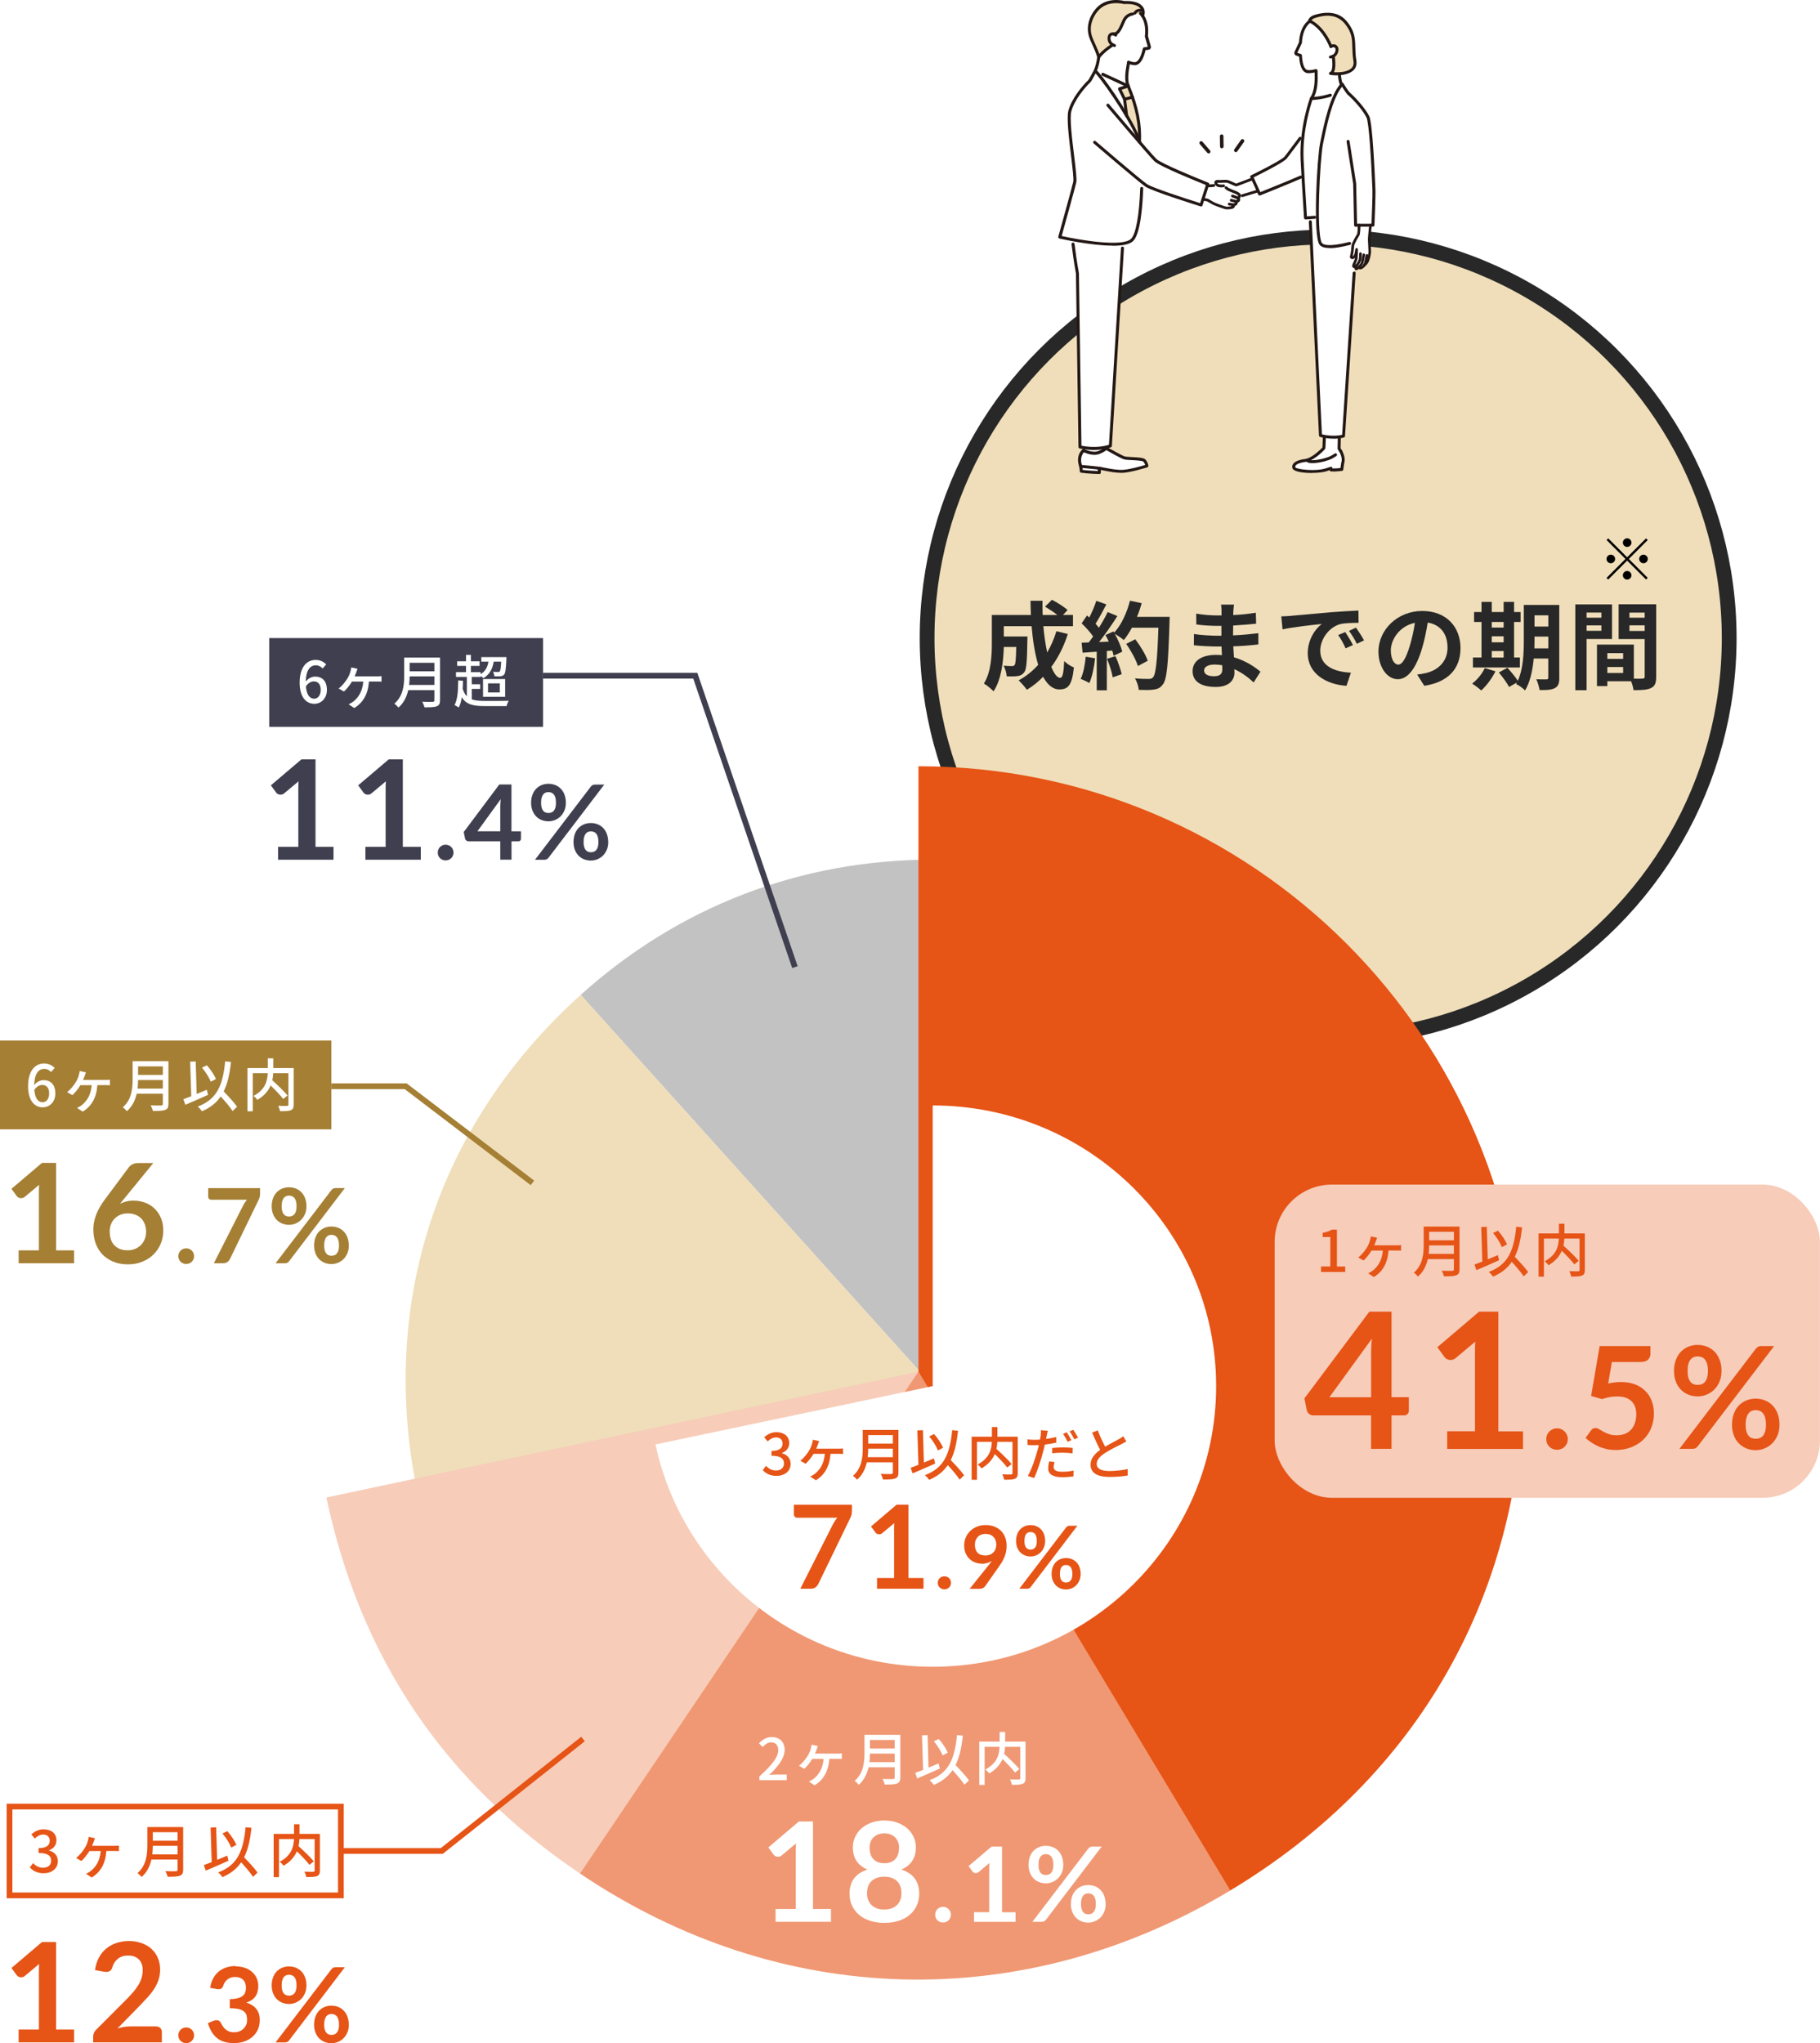<?xml version="1.0" encoding="UTF-8"?><svg id="Layer_2" xmlns="http://www.w3.org/2000/svg" xmlns:xlink="http://www.w3.org/1999/xlink" viewBox="0 0 317.67 356.6"><defs><style>.cls-1{fill:#231815;}.cls-1,.cls-2,.cls-3,.cls-4,.cls-5,.cls-6,.cls-7,.cls-8,.cls-9,.cls-10,.cls-11{stroke-width:0px;}.cls-2,.cls-12{fill:#efdeb9;}.cls-13,.cls-12,.cls-14,.cls-15,.cls-16{stroke-miterlimit:10;}.cls-13,.cls-8{fill:#fff;}.cls-13,.cls-15{stroke:#e65416;}.cls-4{fill:#c2c2c2;}.cls-12{stroke:#282828;stroke-width:2.58px;}.cls-17{filter:url(#drop-shadow-1);}.cls-5{fill:#a57f34;}.cls-6{fill:#f09873;}.cls-7{fill:#3f3f4f;}.cls-9{fill:#282828;}.cls-14{stroke:#a57f34;}.cls-14,.cls-15,.cls-16{fill:none;}.cls-10{fill:#e65416;}.cls-16{stroke:#3f3f4f;}.cls-11{fill:#f7ccb9;}</style><filter id="drop-shadow-1" filterUnits="userSpaceOnUse"><feOffset dx="-2.53" dy="-2.53"/><feGaussianBlur result="blur" stdDeviation="3.37"/><feFlood flood-color="#000" flood-opacity=".2"/><feComposite in2="blur" operator="in"/><feComposite in="SourceGraphic"/></filter></defs><g id="icon"><circle class="cls-12" cx="231.82" cy="111.36" r="70"/><path class="cls-9" d="m186.38,110.65c-.69,2.17-1.67,4.11-2.88,5.74.49,1.2,1.02,1.91,1.56,1.91.4,0,.6-.84.69-2.93.45.47,1.15.9,1.69,1.12-.32,3.09-.99,3.83-2.54,3.83-1.17,0-2.09-.84-2.83-2.21-.85.89-1.79,1.64-2.83,2.27-.3-.43-1.02-1.25-1.44-1.64,1.29-.7,2.44-1.62,3.41-2.71-.57-1.89-.94-4.23-1.15-6.74h-4.85v1.79h4.13s-.02.52-.02.75c-.05,3.51-.15,5-.54,5.49-.32.43-.65.59-1.15.67-.44.07-1.15.07-1.92.05-.03-.59-.25-1.35-.55-1.86.6.05,1.17.07,1.44.07.23,0,.37-.03.5-.2.17-.23.23-1.04.28-3.14h-2.17c-.07,2.44-.42,5.7-1.79,7.74-.35-.38-1.24-1.12-1.69-1.35,1.27-2.01,1.39-4.92,1.39-7.09v-4.88h6.82c-.03-.82-.07-1.64-.07-2.48h2.09c-.02.84,0,1.66.03,2.48h2.56c-.62-.5-1.45-1.04-2.14-1.46l1.2-1.19c.92.47,2.14,1.24,2.73,1.79l-.8.85h1.74v1.97h-5.17c.15,1.67.38,3.24.67,4.58.65-1.12,1.2-2.36,1.61-3.71l1.99.49Z"/><path class="cls-9" d="m191.14,114.9c-.17,1.57-.52,3.24-1,4.31-.35-.22-1.09-.57-1.52-.72.49-.99.75-2.48.89-3.88l1.64.28Zm13.01-7.24s0,.67-.02.92c-.22,7.32-.45,9.97-1.15,10.85-.47.64-.9.82-1.61.92-.6.1-1.64.08-2.61.05-.03-.57-.3-1.44-.67-2.01,1.05.1,2.01.1,2.46.1.32,0,.5-.07.7-.28.5-.52.75-2.96.94-8.66h-4.62c-.45.82-.92,1.56-1.42,2.16-.33-.3-1.07-.8-1.57-1.1.58,1.05,1.12,2.29,1.3,3.13l-1.51.7c-.05-.27-.13-.57-.23-.9l-.95.07v6.87h-1.76v-6.74l-2.47.17-.17-1.74,1.24-.05c.25-.32.52-.67.77-1.04-.49-.72-1.3-1.62-2.01-2.29l.94-1.37c.13.12.27.23.4.35.47-.92.95-2.04,1.22-2.91l1.76.62c-.6,1.15-1.29,2.44-1.89,3.38.22.23.42.48.58.7.6-.94,1.14-1.91,1.54-2.74l1.69.7c-.94,1.47-2.11,3.18-3.19,4.53l1.69-.07c-.18-.4-.38-.8-.58-1.15l1.4-.62.12.2c1.24-1.32,2.22-3.46,2.76-5.57l2.04.43c-.22.82-.5,1.62-.82,2.39h5.7Zm-9.45,6.86c.45.99.89,2.29,1.09,3.14l-1.57.55c-.13-.85-.57-2.21-.99-3.23l1.47-.47Zm3.91,1.71c-.32-1.05-1.19-2.66-2.04-3.86l1.59-.8c.87,1.15,1.82,2.69,2.17,3.75l-1.72.92Z"/><path class="cls-9" d="m218.79,119.08c-.89-.84-2.02-1.69-3.34-2.29.02.22.02.42.02.59,0,1.42-1.07,2.51-3.26,2.51-2.64,0-4.05-1-4.05-2.76s1.54-2.84,4.1-2.84c.35,0,.69.02,1.02.05-.03-.5-.05-1.02-.07-1.51h-.85c-.97,0-2.88-.08-3.98-.22l.02-1.96c.95.18,3.11.3,4,.3h.79v-1.72h-.79c-1.05,0-2.64-.1-3.59-.25l-.02-1.89c1.04.2,2.58.32,3.6.32h.82v-.75c0-.3-.02-.82-.08-1.14h2.26c-.05.33-.1.75-.12,1.17l-.02.65c1.29-.05,2.51-.18,3.95-.4l.05,1.91c-1.09.1-2.43.23-4.01.32l-.02,1.72c1.67-.07,3.06-.22,4.42-.38v1.96c-1.49.17-2.78.28-4.38.33.03.62.07,1.29.12,1.92,2.09.6,3.68,1.71,4.63,2.51l-1.19,1.86Zm-5.45-2.98c-.44-.07-.89-.12-1.36-.12-1.17,0-1.81.45-1.81,1.02,0,.62.58,1.02,1.72,1.02.89,0,1.46-.27,1.46-1.22,0-.18,0-.42-.02-.7Z"/><path class="cls-9" d="m225.27,107.48c1.39-.12,4.13-.37,7.16-.64,1.71-.13,3.51-.23,4.68-.28l.02,2.14c-.89,0-2.31.02-3.19.22-2.01.54-3.5,2.68-3.5,4.63,0,2.73,2.54,3.71,5.35,3.85l-.77,2.29c-3.48-.22-6.76-2.09-6.76-5.69,0-2.39,1.32-4.26,2.44-5.1-1.44.15-4.92.52-6.84.94l-.22-2.27c.67-.02,1.3-.05,1.62-.08Zm10.87,5.1l-1.27.57c-.42-.92-.77-1.57-1.3-2.32l1.24-.52c.4.6,1.02,1.61,1.34,2.27Zm1.94-.82l-1.25.6c-.45-.9-.84-1.52-1.37-2.26l1.22-.57c.42.59,1.05,1.57,1.4,2.22Z"/><path class="cls-9" d="m247.36,117.73c.64-.08,1.1-.17,1.54-.27,2.12-.5,3.76-2.02,3.76-4.43s-1.24-4-3.46-4.38c-.23,1.4-.52,2.94-.99,4.5-.99,3.34-2.42,5.39-4.23,5.39s-3.38-2.02-3.38-4.82c0-3.81,3.33-7.09,7.63-7.09s6.69,2.86,6.69,6.47-2.14,5.95-6.32,6.59l-1.24-1.96Zm-1.29-5.02c.38-1.22.69-2.64.89-4.01-2.74.57-4.2,2.98-4.2,4.8,0,1.67.67,2.49,1.29,2.49.69,0,1.35-1.04,2.02-3.28Z"/><path class="cls-9" d="m261.02,117.16c-.59,1.22-1.57,2.53-2.48,3.34-.37-.35-1.14-.92-1.59-1.19.87-.65,1.74-1.71,2.21-2.71l1.86.55Zm4.28-.67h-8.21v-1.74h1.5v-6.2h-1.3v-1.74h1.3v-1.77h1.79v1.77h2.07v-1.77h1.82v1.77h1.14v1.74h-1.14v6.2h1.02v1.74Zm-4.92-7.94v.97h2.07v-.97h-2.07Zm0,3.55h2.07v-1.05h-2.07v1.05Zm0,2.66h2.07v-1.14h-2.07v1.14Zm11.79,3.5c0,.99-.18,1.51-.77,1.82-.58.32-1.44.37-2.68.35-.07-.52-.32-1.39-.57-1.89.72.05,1.52.03,1.76.03.25,0,.33-.08.33-.35v-3.29h-2.54c-.18,1.97-.6,4.06-1.51,5.57-.32-.35-1.14-.95-1.57-1.12.05-.1.12-.18.17-.28l-1.39.79c-.33-.65-1.14-1.76-1.79-2.53l1.5-.82c.6.67,1.39,1.59,1.81,2.27.97-2.09,1.05-4.92,1.05-7.09v-6.14h6.19v12.68Zm-1.92-5.1v-2.06h-2.41v.62c0,.43,0,.92-.02,1.44h2.42Zm-2.41-5.77v1.96h2.41v-1.96h-2.41Z"/><path class="cls-9" d="m276.93,111.51v8.95h-1.97v-14.98h6.41v6.04h-4.43Zm0-4.6v.89h2.58v-.89h-2.58Zm2.58,3.18v-.95h-2.58v.95h2.58Zm9.57,8.01c0,1.07-.22,1.66-.89,1.97-.65.33-1.62.38-3.06.38-.05-.42-.23-1.04-.43-1.56h-4.15v.85h-1.81v-7.24h6.44v5.94c.65.02,1.27.02,1.49,0,.3,0,.4-.1.4-.37v-6.54h-4.55v-6.07h6.56v12.63Zm-8.53-4.11v1h2.76v-1h-2.76Zm2.76,3.46v-1.04h-2.76v1.04h2.76Zm1.1-10.54v.89h2.66v-.89h-2.66Zm2.66,3.21v-.99h-2.66v.99h2.66Z"/><rect class="cls-5" y="181.6" width="57.84" height="15.5"/><rect class="cls-13" x="1.66" y="315.29" width="57.84" height="15.5"/><rect class="cls-7" x="46.99" y="111.36" width="47.79" height="15.5"/><path class="cls-4" d="m162.84,241.91l-61.48-68.28c17.16-15.45,38.39-23.6,61.48-23.6v91.87Z"/><path class="cls-2" d="m162.84,241.91l-89.87,19.1c-7.04-33.1,3.24-64.73,28.39-87.38l61.48,68.28Z"/><g class="cls-17"><path class="cls-11" d="m162.84,241.91l-59.08,87.59c-23.75-16.02-38.31-37.6-44.26-65.62l103.35-21.97Z"/><path class="cls-6" d="m162.84,241.91l54.42,90.56c-36.16,21.73-78.52,20.62-113.5-2.97l59.08-87.59Z"/><path class="cls-10" d="m162.84,241.91v-105.65c58.35,0,105.65,47.3,105.65,105.65,0,38.45-18.28,70.76-51.24,90.56l-54.42-90.56Z"/></g><path class="cls-8" d="m135.36,333.16h3.54v-10.19c0-.39.01-.81.04-1.25l-2.51,2.1c-.11.09-.21.15-.32.18-.11.03-.22.05-.32.05-.16,0-.31-.03-.44-.1-.13-.07-.23-.15-.3-.24l-.94-1.29,5.33-4.53h2.46v15.27h3.14v2.24h-9.67v-2.24Z"/><path class="cls-8" d="m154.35,335.59c-.9,0-1.73-.12-2.47-.36-.75-.24-1.38-.58-1.92-1.03-.53-.44-.94-.98-1.24-1.61-.29-.63-.44-1.33-.44-2.1,0-1.03.25-1.9.76-2.62.51-.71,1.3-1.24,2.37-1.59-.85-.35-1.49-.86-1.92-1.51-.42-.65-.63-1.44-.63-2.36,0-.66.13-1.28.41-1.85.27-.57.65-1.07,1.13-1.49.48-.42,1.06-.75,1.74-.99s1.41-.36,2.22-.36,1.55.12,2.22.36,1.25.57,1.74.99c.48.42.86.92,1.13,1.49.27.57.41,1.19.41,1.85,0,.92-.21,1.7-.64,2.36-.43.65-1.06,1.16-1.91,1.51,1.07.35,1.86.88,2.37,1.59.51.71.76,1.59.76,2.62,0,.77-.15,1.47-.44,2.1-.29.63-.71,1.16-1.24,1.61-.53.44-1.17.79-1.92,1.03-.75.24-1.57.36-2.47.36Zm0-2.33c.49,0,.92-.07,1.29-.21.37-.14.68-.34.94-.59.25-.25.45-.55.57-.89.13-.35.19-.72.19-1.12,0-.96-.27-1.68-.8-2.18-.53-.49-1.27-.74-2.2-.74s-1.67.25-2.2.74c-.53.49-.8,1.22-.8,2.18,0,.4.06.78.19,1.12.13.35.32.65.57.89.25.25.57.45.94.59.37.14.8.21,1.29.21Zm0-8.08c.48,0,.89-.08,1.22-.23.33-.15.6-.36.8-.61s.34-.54.43-.87c.08-.33.13-.66.13-1.01s-.05-.64-.16-.94c-.11-.3-.26-.56-.47-.79-.21-.23-.48-.41-.8-.55-.32-.14-.71-.21-1.15-.21s-.83.07-1.15.21-.59.32-.8.55-.37.49-.47.79c-.1.3-.15.61-.15.94,0,.35.04.68.13,1.01.08.33.23.62.43.87s.47.46.8.61c.33.15.74.23,1.22.23Z"/><path class="cls-8" d="m163.23,334.16c0-.19.03-.37.1-.53.07-.17.17-.31.29-.44s.27-.22.44-.29.35-.11.54-.11.37.04.54.11.31.17.44.29c.12.12.22.27.29.44s.11.35.11.53-.04.37-.11.54-.17.31-.29.43c-.12.12-.27.22-.44.29-.17.07-.35.1-.54.1s-.38-.03-.54-.1c-.17-.07-.32-.16-.44-.29-.12-.12-.22-.26-.29-.43-.07-.17-.1-.35-.1-.54Z"/><path class="cls-8" d="m170,333.72h2.66v-7.64c0-.3,0-.61.03-.93l-1.89,1.58c-.08.07-.16.11-.24.14-.08.02-.16.04-.24.04-.12,0-.23-.03-.33-.08-.1-.05-.17-.11-.22-.18l-.71-.97,4-3.4h1.84v11.45h2.36v1.68h-7.25v-1.68Z"/><path class="cls-8" d="m185.59,325.45c0,.5-.08.94-.25,1.34-.17.4-.39.74-.67,1.02s-.6.5-.97.65c-.37.15-.75.23-1.15.23-.43,0-.84-.08-1.21-.23-.37-.15-.69-.37-.96-.65-.27-.28-.48-.62-.63-1.02-.15-.4-.23-.85-.23-1.34s.08-.97.23-1.38c.15-.41.36-.76.63-1.04.27-.28.59-.5.96-.66.37-.15.77-.23,1.21-.23s.84.08,1.21.23c.37.15.69.37.97.66.27.28.48.63.63,1.04.15.41.23.87.23,1.38Zm4.36-2.82c.07-.09.16-.17.27-.24.11-.07.26-.11.45-.11h1.62l-9.74,12.78c-.07.1-.17.18-.28.24-.11.06-.25.1-.4.1h-1.67l9.74-12.76Zm-6.09,2.82c0-.35-.03-.64-.1-.88-.07-.24-.16-.43-.28-.57-.12-.15-.26-.25-.42-.31s-.33-.1-.51-.1-.35.03-.51.1-.29.17-.41.31c-.12.15-.2.34-.27.57-.06.24-.1.53-.1.88s.03.62.1.85c.06.23.15.41.27.55.11.14.25.24.41.3.16.06.33.09.51.09s.35-.03.51-.09c.16-.06.3-.16.42-.3s.21-.32.28-.55c.07-.23.1-.51.1-.85Zm9.13,6.85c0,.5-.08.94-.25,1.34s-.39.74-.67,1.02c-.28.28-.6.5-.97.65-.37.15-.75.23-1.15.23-.44,0-.84-.08-1.21-.23-.37-.15-.69-.37-.96-.65-.27-.28-.48-.62-.63-1.02s-.23-.85-.23-1.34.08-.97.23-1.38.36-.76.63-1.04c.27-.28.59-.5.96-.66s.77-.23,1.21-.23.84.08,1.21.23c.37.15.69.37.96.66.27.28.48.63.63,1.04.15.41.23.87.23,1.38Zm-1.72,0c0-.35-.03-.64-.1-.88-.07-.24-.16-.43-.28-.57-.12-.15-.26-.25-.42-.31s-.33-.1-.51-.1-.35.03-.51.1-.29.17-.4.31c-.11.15-.2.34-.27.57-.07.24-.1.53-.1.88s.03.62.1.85c.07.23.16.41.27.55.11.14.25.24.4.3.16.06.33.09.51.09s.35-.03.51-.09c.16-.06.3-.16.42-.3.12-.14.21-.32.28-.55.07-.23.1-.51.1-.85Z"/><path class="cls-8" d="m132.54,310.02c2.18-1.93,3.3-3.36,3.3-4.58,0-.8-.43-1.36-1.25-1.36-.58,0-1.06.37-1.46.82l-.65-.64c.63-.68,1.29-1.1,2.25-1.1,1.36,0,2.23.88,2.23,2.22,0,1.43-1.13,2.9-2.7,4.4.38-.04.84-.07,1.21-.07h1.85v.98h-4.77v-.67Z"/><path class="cls-8" d="m146.11,306.05c.22,0,.58,0,.83-.04v.97c-.28-.03-.63-.03-.83-.03h-1.36c-.17,2.23-1.02,3.69-2.57,4.63l-.98-.65c.24-.1.61-.32.83-.49.81-.66,1.58-1.67,1.73-3.48h-1.97c-.38.62-.98,1.38-1.41,1.74l-.92-.53c.63-.47,1.18-1.19,1.52-1.74.27-.43.45-.88.55-1.29.06-.2.11-.44.13-.65l1.1.24c-.08.2-.15.37-.2.55-.08.22-.19.5-.32.77h3.87Z"/><path class="cls-8" d="m157.14,310.22c0,.6-.16.89-.56,1.04-.42.17-1.1.19-2.15.19-.06-.27-.24-.72-.4-.98.78.04,1.59.03,1.83.02.22,0,.3-.08.3-.29v-1.76h-4.56c-.26,1.12-.76,2.24-1.72,3.05-.14-.2-.5-.54-.71-.68,1.57-1.35,1.72-3.31,1.72-4.89v-3.15h6.25v7.45Zm-.98-2.68v-1.49h-4.32c0,.46-.03.96-.09,1.49h4.41Zm-4.32-3.87v1.49h4.32v-1.49h-4.32Z"/><path class="cls-8" d="m164.05,308.65c-1.37.62-2.84,1.26-3.96,1.73l-.34-.97c.38-.14.85-.32,1.37-.52l-.19-6.03.97-.04.17,5.68c.58-.24,1.17-.49,1.76-.74l.22.9Zm4.29,2.82c-.43-.67-1.28-1.67-2.08-2.54-.75,1.11-1.81,1.96-3.26,2.58-.13-.2-.51-.63-.75-.82,3.33-1.24,4.38-3.65,4.79-7.88l1.02.1c-.23,2.11-.6,3.8-1.28,5.14.85.88,1.86,1.96,2.34,2.67l-.78.75Zm-3.81-5.11c-.26-.68-.9-1.73-1.53-2.46l.85-.41c.65.72,1.29,1.7,1.58,2.39l-.9.48Z"/><path class="cls-8" d="m179,310.34c0,.55-.13.83-.5.98-.37.16-.99.17-1.88.17-.04-.26-.19-.69-.32-.94.65.03,1.33.03,1.53.02.19-.01.25-.06.25-.24v-5.47h-2.65c-.02.39-.07.8-.16,1.24.92.83,2.08,1.94,2.66,2.65l-.76.61c-.46-.61-1.36-1.56-2.19-2.36-.39.91-1.09,1.8-2.33,2.52-.12-.2-.44-.53-.66-.7,2.09-1.1,2.43-2.67,2.48-3.96h-2.61v6.65h-.93v-7.55h3.55v-1.69h.96v1.69h3.56v6.39Z"/><path class="cls-10" d="m3.25,354.2h3.54v-10.19c0-.39.01-.81.04-1.25l-2.51,2.1c-.11.09-.21.15-.32.18-.11.03-.22.05-.32.05-.16,0-.31-.03-.44-.1-.13-.07-.23-.15-.3-.24l-.94-1.29,5.33-4.53h2.46v15.27h3.14v2.24H3.25v-2.24Z"/><path class="cls-10" d="m22.51,338.76c.81,0,1.54.12,2.21.36s1.24.57,1.72,1.01c.48.44.85.96,1.11,1.57.27.61.4,1.29.4,2.04,0,.65-.09,1.24-.28,1.79-.19.55-.44,1.07-.76,1.57-.32.5-.69.98-1.12,1.45-.43.47-.88.94-1.34,1.43l-3.94,4.03c.39-.11.77-.2,1.14-.26.37-.06.73-.09,1.06-.09h4.49c.32,0,.58.09.77.27.19.18.28.42.28.72v1.79h-11.99v-.99c0-.2.04-.41.13-.63.08-.22.22-.42.41-.6l5.31-5.32c.44-.45.84-.88,1.19-1.29.35-.41.64-.82.88-1.22.24-.4.42-.81.54-1.23s.19-.85.19-1.31c0-.42-.06-.79-.18-1.11-.12-.32-.29-.59-.52-.8-.23-.22-.49-.38-.8-.49-.31-.11-.66-.16-1.04-.16-.72,0-1.31.18-1.77.54-.46.36-.79.85-.97,1.46-.09.31-.22.53-.4.66-.18.13-.4.2-.68.2-.12,0-.25-.01-.4-.04l-1.57-.28c.12-.84.36-1.57.7-2.21.35-.63.78-1.16,1.3-1.58.52-.42,1.12-.74,1.79-.96.67-.21,1.4-.32,2.17-.32Z"/><path class="cls-10" d="m31.13,355.21c0-.19.03-.37.1-.53.07-.17.17-.31.29-.44s.27-.22.44-.29.35-.11.54-.11.37.04.54.11.31.17.44.29c.12.12.22.27.29.44s.11.35.11.53-.04.37-.11.54-.17.31-.29.43c-.12.12-.27.22-.44.29-.17.07-.35.1-.54.1s-.38-.03-.54-.1c-.17-.07-.32-.16-.44-.29-.12-.12-.22-.26-.29-.43-.07-.17-.1-.35-.1-.54Z"/><path class="cls-10" d="m41.12,343.18c.6,0,1.15.09,1.64.26s.9.41,1.25.72c.34.31.61.66.79,1.07.18.41.28.86.28,1.33,0,.42-.05.78-.14,1.1-.09.32-.23.59-.41.83-.18.24-.4.44-.65.6-.26.16-.55.3-.88.41.79.25,1.37.63,1.76,1.13.39.51.58,1.15.58,1.91,0,.65-.12,1.23-.36,1.73-.24.5-.57.92-.98,1.26-.41.34-.89.6-1.43.78s-1.11.26-1.72.26c-.66,0-1.23-.08-1.72-.23-.49-.15-.92-.37-1.28-.67-.36-.3-.67-.66-.92-1.09-.25-.43-.47-.92-.65-1.49l.99-.41c.17-.07.34-.11.52-.11.16,0,.3.03.42.1.12.07.22.16.29.29.11.21.23.42.36.63.13.21.29.39.47.55.18.16.39.29.64.39.24.1.54.15.88.15.38,0,.71-.06,1-.19.28-.12.52-.29.71-.49s.33-.42.43-.67.14-.49.14-.74c0-.31-.03-.6-.1-.86-.07-.26-.21-.48-.42-.66-.21-.18-.52-.32-.91-.43-.4-.1-.93-.15-1.59-.15v-1.6c.55,0,1.01-.05,1.37-.15.36-.1.65-.23.87-.4.21-.17.36-.38.45-.62.08-.24.13-.51.13-.8,0-.62-.17-1.09-.51-1.41-.34-.32-.8-.48-1.39-.48-.53,0-.97.14-1.32.42s-.6.64-.74,1.08c-.07.23-.17.39-.3.49s-.29.15-.5.15c-.1,0-.2,0-.31-.03l-1.18-.21c.09-.63.27-1.18.53-1.66s.58-.87.97-1.19c.39-.32.84-.56,1.34-.72.5-.16,1.05-.24,1.63-.24Z"/><path class="cls-10" d="m53.49,346.5c0,.5-.08.94-.25,1.34-.17.4-.39.74-.67,1.02s-.6.5-.97.65c-.37.15-.75.23-1.15.23-.43,0-.84-.08-1.21-.23-.37-.15-.69-.37-.96-.65-.27-.28-.48-.62-.63-1.02-.15-.4-.23-.85-.23-1.34s.08-.97.23-1.38c.15-.41.36-.76.63-1.04.27-.28.59-.5.96-.66.37-.15.77-.23,1.21-.23s.84.08,1.21.23c.37.15.69.37.97.66.27.28.48.63.63,1.04.15.41.23.87.23,1.38Zm4.36-2.82c.07-.09.16-.17.27-.24.11-.07.26-.11.45-.11h1.62l-9.74,12.78c-.07.1-.17.18-.28.24-.11.06-.25.1-.4.1h-1.67l9.74-12.76Zm-6.09,2.82c0-.35-.03-.64-.1-.88-.07-.24-.16-.43-.28-.57-.12-.15-.26-.25-.42-.31s-.33-.1-.51-.1-.35.03-.51.1-.29.17-.41.31c-.12.15-.2.34-.27.57-.06.24-.1.53-.1.88s.03.62.1.85c.06.23.15.41.27.55.11.14.25.24.41.3.16.06.33.09.51.09s.35-.03.51-.09c.16-.06.3-.16.42-.3s.21-.32.28-.55c.07-.23.1-.51.1-.85Zm9.13,6.85c0,.5-.08.94-.25,1.34s-.39.74-.67,1.02c-.28.28-.6.5-.97.65-.37.15-.75.23-1.15.23-.44,0-.84-.08-1.21-.23-.37-.15-.69-.37-.96-.65-.27-.28-.48-.62-.63-1.02s-.23-.85-.23-1.34.08-.97.23-1.38.36-.76.63-1.04c.27-.28.59-.5.96-.66s.77-.23,1.21-.23.84.08,1.21.23c.37.15.69.37.96.66.27.28.48.63.63,1.04.15.41.23.87.23,1.38Zm-1.72,0c0-.35-.03-.64-.1-.88-.07-.24-.16-.43-.28-.57-.12-.15-.26-.25-.42-.31s-.33-.1-.51-.1-.35.03-.51.1-.29.17-.4.31c-.11.15-.2.34-.27.57-.07.24-.1.53-.1.88s.03.62.1.85c.07.23.16.41.27.55.11.14.25.24.4.3.16.06.33.09.51.09s.35-.03.51-.09c.16-.06.3-.16.42-.3.12-.14.21-.32.28-.55.07-.23.1-.51.1-.85Z"/><path class="cls-10" d="m5.21,325.9l.56-.74c.43.44.98.81,1.75.81.83,0,1.41-.46,1.41-1.22,0-.82-.52-1.36-2.19-1.36v-.85c1.46,0,1.94-.55,1.94-1.3,0-.65-.43-1.06-1.13-1.07-.57.01-1.05.29-1.48.7l-.6-.72c.58-.52,1.26-.89,2.12-.89,1.33,0,2.26.68,2.26,1.91,0,.85-.49,1.45-1.28,1.74v.05c.85.21,1.53.85,1.53,1.85,0,1.34-1.12,2.12-2.47,2.12-1.16,0-1.92-.46-2.41-1.01Z"/><path class="cls-10" d="m19.93,322.14c.22,0,.58,0,.83-.04v.97c-.28-.03-.63-.03-.83-.03h-1.36c-.17,2.23-1.02,3.69-2.57,4.63l-.98-.65c.24-.1.61-.32.83-.49.81-.66,1.58-1.67,1.73-3.48h-1.97c-.38.62-.98,1.38-1.41,1.74l-.92-.53c.63-.47,1.18-1.19,1.52-1.74.27-.43.45-.88.55-1.29.06-.2.11-.44.13-.65l1.1.24c-.08.2-.15.37-.2.55-.08.22-.19.5-.32.77h3.87Z"/><path class="cls-10" d="m31.97,326.31c0,.6-.16.89-.56,1.04-.42.17-1.1.19-2.15.19-.06-.27-.24-.72-.4-.98.78.04,1.59.03,1.83.02.22,0,.3-.08.3-.29v-1.76h-4.56c-.26,1.12-.76,2.24-1.72,3.05-.14-.2-.5-.54-.71-.68,1.57-1.35,1.72-3.31,1.72-4.89v-3.15h6.25v7.45Zm-.98-2.68v-1.49h-4.32c0,.46-.03.96-.09,1.49h4.41Zm-4.32-3.87v1.49h4.32v-1.49h-4.32Z"/><path class="cls-10" d="m39.88,324.74c-1.37.62-2.84,1.26-3.96,1.73l-.34-.97c.38-.14.85-.32,1.37-.52l-.19-6.03.97-.04.17,5.68c.58-.24,1.17-.49,1.76-.74l.22.9Zm4.29,2.82c-.43-.67-1.28-1.67-2.08-2.54-.75,1.11-1.81,1.96-3.26,2.58-.13-.2-.51-.63-.75-.82,3.33-1.24,4.38-3.65,4.79-7.88l1.02.1c-.23,2.11-.6,3.8-1.28,5.14.85.88,1.86,1.96,2.34,2.67l-.78.75Zm-3.81-5.11c-.26-.68-.9-1.73-1.53-2.46l.85-.41c.65.72,1.29,1.7,1.58,2.39l-.9.48Z"/><path class="cls-10" d="m55.84,326.44c0,.55-.13.83-.5.98-.37.16-.99.17-1.88.17-.04-.26-.19-.69-.32-.94.65.03,1.33.03,1.53.02.19-.01.25-.06.25-.24v-5.47h-2.65c-.02.39-.07.8-.16,1.24.92.83,2.08,1.94,2.66,2.65l-.76.61c-.46-.61-1.36-1.56-2.19-2.36-.39.91-1.09,1.8-2.33,2.52-.12-.2-.44-.53-.66-.7,2.09-1.1,2.43-2.67,2.48-3.96h-2.61v6.65h-.93v-7.55h3.55v-1.69h.96v1.69h3.56v6.39Z"/><path class="cls-5" d="m3.25,218.22h3.54v-10.19c0-.39.01-.81.04-1.25l-2.51,2.1c-.11.09-.21.15-.32.18-.11.03-.22.05-.32.05-.16,0-.31-.03-.44-.1-.13-.07-.23-.15-.3-.24l-.94-1.29,5.33-4.53h2.46v15.27h3.14v2.24H3.25v-2.24Z"/><path class="cls-5" d="m23.33,209.54c.66,0,1.3.11,1.93.33.62.22,1.17.55,1.65.99.48.44.86.99,1.15,1.64s.44,1.41.44,2.28c0,.81-.15,1.58-.45,2.29-.3.71-.72,1.34-1.26,1.87s-1.19.95-1.95,1.26c-.76.31-1.6.46-2.52.46s-1.77-.15-2.51-.45c-.74-.3-1.38-.72-1.9-1.25-.52-.54-.92-1.18-1.2-1.93-.28-.75-.42-1.59-.42-2.51,0-.82.17-1.67.5-2.53.33-.87.85-1.77,1.55-2.7l4.17-5.6c.14-.19.36-.36.63-.5.28-.14.6-.21.96-.21h2.66l-5.19,6.35c-.11.14-.22.27-.32.39-.1.12-.2.25-.3.37.34-.17.7-.3,1.09-.4.39-.1.82-.15,1.28-.15Zm-4.18,5.43c0,.48.07.92.2,1.32.13.4.33.74.59,1.02s.59.5.97.66c.39.16.83.24,1.34.24.48,0,.91-.08,1.31-.24.4-.16.74-.39,1.03-.68.29-.29.51-.63.67-1.02.16-.39.24-.82.24-1.28,0-.5-.08-.95-.23-1.35s-.37-.74-.65-1.02-.62-.49-1.02-.63c-.39-.15-.83-.22-1.31-.22s-.91.08-1.29.24-.72.39-1,.67c-.28.29-.49.62-.64,1.02s-.22.81-.22,1.26Z"/><path class="cls-5" d="m31.13,219.23c0-.19.03-.37.1-.53.07-.17.17-.31.29-.44s.27-.22.44-.29.35-.11.54-.11.37.04.54.11.31.17.44.29c.12.12.22.27.29.44s.11.35.11.53-.04.37-.11.54-.17.31-.29.43c-.12.12-.27.22-.44.29-.17.07-.35.1-.54.1s-.38-.03-.54-.1c-.17-.07-.32-.16-.44-.29-.12-.12-.22-.26-.29-.43-.07-.17-.1-.35-.1-.54Z"/><path class="cls-5" d="m45.39,207.35v.97c0,.29-.03.52-.09.7-.06.18-.13.33-.19.45l-4.96,10.23c-.1.21-.25.39-.44.54-.19.15-.44.22-.76.22h-1.62l5.08-10.02c.21-.41.45-.76.71-1.06h-6.27c-.14,0-.26-.05-.36-.15s-.15-.22-.15-.36v-1.51h9.07Z"/><path class="cls-5" d="m53.49,210.52c0,.5-.08.94-.25,1.34-.17.4-.39.74-.67,1.02s-.6.5-.97.65c-.37.15-.75.23-1.15.23-.43,0-.84-.08-1.21-.23-.37-.15-.69-.37-.96-.65-.27-.28-.48-.62-.63-1.02-.15-.4-.23-.85-.23-1.34s.08-.97.23-1.38c.15-.41.36-.76.63-1.04.27-.28.59-.5.96-.66.37-.15.77-.23,1.21-.23s.84.08,1.21.23c.37.15.69.37.97.66.27.28.48.63.63,1.04.15.41.23.87.23,1.38Zm4.36-2.82c.07-.09.16-.17.27-.24.11-.07.26-.11.45-.11h1.62l-9.74,12.78c-.07.1-.17.18-.28.24-.11.06-.25.1-.4.1h-1.67l9.74-12.76Zm-6.09,2.82c0-.35-.03-.64-.1-.88-.07-.24-.16-.43-.28-.57-.12-.15-.26-.25-.42-.31s-.33-.1-.51-.1-.35.03-.51.1-.29.17-.41.31c-.12.15-.2.34-.27.57-.06.24-.1.53-.1.88s.03.62.1.85c.06.23.15.41.27.55.11.14.25.24.41.3.16.06.33.09.51.09s.35-.03.51-.09c.16-.06.3-.16.42-.3s.21-.32.28-.55c.07-.23.1-.51.1-.85Zm9.13,6.85c0,.5-.08.94-.25,1.34s-.39.74-.67,1.02c-.28.28-.6.5-.97.65-.37.15-.75.23-1.15.23-.44,0-.84-.08-1.21-.23-.37-.15-.69-.37-.96-.65-.27-.28-.48-.62-.63-1.02s-.23-.85-.23-1.34.08-.97.23-1.38.36-.76.63-1.04c.27-.28.59-.5.96-.66s.77-.23,1.21-.23.84.08,1.21.23c.37.15.69.37.96.66.27.28.48.63.63,1.04.15.41.23.87.23,1.38Zm-1.72,0c0-.35-.03-.64-.1-.88-.07-.24-.16-.43-.28-.57-.12-.15-.26-.25-.42-.31s-.33-.1-.51-.1-.35.03-.51.1-.29.17-.4.31c-.11.15-.2.34-.27.57-.07.24-.1.53-.1.88s.03.62.1.85c.07.23.16.41.27.55.11.14.25.24.4.3.16.06.33.09.51.09s.35-.03.51-.09c.16-.06.3-.16.42-.3.12-.14.21-.32.28-.55.07-.23.1-.51.1-.85Z"/><path class="cls-8" d="m8.9,187.09c-.27-.32-.72-.55-1.15-.55-.94,0-1.73.71-1.78,2.82.43-.53,1.07-.85,1.61-.85,1.25,0,2.08.76,2.08,2.33,0,1.47-1,2.42-2.21,2.42-1.41,0-2.55-1.17-2.55-3.68,0-2.84,1.33-3.98,2.79-3.98.82,0,1.43.35,1.85.79l-.63.7Zm-.32,3.75c0-.95-.42-1.49-1.21-1.49-.43,0-.93.23-1.38.86.12,1.47.65,2.16,1.45,2.16.64,0,1.14-.58,1.14-1.54Z"/><path class="cls-8" d="m18.36,188.48c.22,0,.58,0,.83-.04v.97c-.28-.03-.63-.03-.83-.03h-1.36c-.17,2.23-1.02,3.69-2.57,4.63l-.98-.65c.24-.1.61-.32.83-.49.81-.66,1.58-1.67,1.73-3.48h-1.97c-.38.62-.98,1.38-1.41,1.74l-.92-.53c.63-.47,1.18-1.19,1.52-1.74.27-.43.45-.88.55-1.29.06-.2.11-.44.13-.65l1.1.24c-.08.2-.15.37-.2.55-.08.22-.19.5-.32.77h3.87Z"/><path class="cls-8" d="m29.4,192.66c0,.6-.16.89-.56,1.04-.42.17-1.1.19-2.15.19-.06-.27-.24-.72-.4-.98.78.04,1.59.03,1.83.02.22,0,.3-.08.3-.29v-1.76h-4.56c-.26,1.12-.76,2.24-1.72,3.05-.14-.2-.5-.54-.71-.68,1.57-1.35,1.72-3.31,1.72-4.89v-3.15h6.25v7.45Zm-.98-2.68v-1.49h-4.32c0,.46-.03.96-.09,1.49h4.41Zm-4.32-3.87v1.49h4.32v-1.49h-4.32Z"/><path class="cls-8" d="m36.31,191.08c-1.37.62-2.84,1.26-3.96,1.73l-.34-.97c.38-.14.85-.32,1.37-.52l-.19-6.03.97-.04.17,5.68c.58-.24,1.17-.49,1.76-.74l.22.9Zm4.29,2.82c-.43-.67-1.28-1.67-2.08-2.54-.75,1.11-1.81,1.96-3.26,2.58-.13-.2-.51-.63-.75-.82,3.33-1.24,4.38-3.65,4.79-7.88l1.02.1c-.23,2.11-.6,3.8-1.28,5.14.85.88,1.86,1.96,2.34,2.67l-.78.75Zm-3.81-5.11c-.26-.68-.9-1.73-1.53-2.46l.85-.41c.65.72,1.29,1.7,1.58,2.39l-.9.48Z"/><path class="cls-8" d="m51.26,192.78c0,.55-.13.83-.5.98-.37.16-.99.17-1.88.17-.04-.26-.19-.69-.32-.94.65.03,1.33.03,1.53.02.19-.01.25-.06.25-.24v-5.47h-2.65c-.02.39-.07.8-.16,1.24.92.83,2.08,1.94,2.66,2.65l-.76.61c-.46-.61-1.36-1.56-2.19-2.36-.39.91-1.09,1.8-2.33,2.52-.12-.2-.44-.53-.66-.7,2.09-1.1,2.43-2.67,2.48-3.96h-2.61v6.65h-.93v-7.55h3.55v-1.69h.96v1.69h3.56v6.39Z"/><path class="cls-7" d="m48.53,147.8h3.54v-10.19c0-.4.01-.81.04-1.25l-2.51,2.1c-.11.09-.21.15-.32.18-.11.03-.22.05-.32.05-.16,0-.31-.03-.44-.1s-.23-.15-.3-.24l-.94-1.29,5.33-4.53h2.46v15.27h3.14v2.24h-9.67v-2.24Z"/><path class="cls-7" d="m63.77,147.8h3.54v-10.19c0-.4.01-.81.04-1.25l-2.51,2.1c-.11.09-.21.15-.32.18-.11.03-.22.05-.32.05-.16,0-.31-.03-.44-.1s-.23-.15-.3-.24l-.94-1.29,5.33-4.53h2.46v15.27h3.14v2.24h-9.67v-2.24Z"/><path class="cls-7" d="m76.41,148.8c0-.19.03-.37.1-.54.07-.17.17-.31.29-.44.12-.12.27-.22.44-.29.17-.07.35-.11.54-.11s.37.04.54.11c.17.07.31.17.44.29.12.12.22.27.29.44.07.17.11.35.11.54s-.04.37-.11.54c-.07.17-.17.31-.29.43-.12.12-.27.22-.44.29-.17.07-.35.1-.54.1s-.38-.03-.54-.1c-.17-.07-.32-.16-.44-.29s-.22-.26-.29-.43c-.07-.17-.1-.35-.1-.54Z"/><path class="cls-7" d="m89.28,145.09h1.65v1.3c0,.12-.04.23-.12.31-.08.09-.19.13-.34.13h-1.19v3.2h-1.96v-3.2h-5.53c-.15,0-.28-.05-.4-.14-.12-.09-.19-.21-.22-.35l-.23-1.13,6.21-8.3h2.12v8.18Zm-1.96-4.29c0-.19,0-.4.02-.63.01-.22.03-.46.06-.7l-4.07,5.61h3.99v-4.29Z"/><path class="cls-7" d="m98.77,140.1c0,.5-.08.94-.25,1.34-.17.4-.39.74-.67,1.02-.28.28-.6.5-.97.65-.37.15-.75.23-1.15.23-.43,0-.84-.08-1.21-.23-.37-.15-.69-.37-.96-.65-.27-.28-.48-.62-.63-1.02-.15-.4-.23-.85-.23-1.34s.08-.97.23-1.38c.15-.41.36-.76.63-1.04.27-.28.59-.5.96-.66.37-.15.77-.23,1.21-.23s.84.08,1.21.23c.37.15.69.37.97.66.27.28.48.63.63,1.04.15.41.23.87.23,1.38Zm4.36-2.82c.07-.09.16-.17.27-.24.11-.07.26-.11.45-.11h1.62l-9.74,12.78c-.07.1-.17.18-.28.24-.11.06-.25.1-.4.1h-1.67l9.74-12.76Zm-6.09,2.82c0-.35-.03-.64-.1-.88s-.16-.43-.28-.57-.26-.25-.42-.31-.33-.1-.51-.1-.35.03-.51.1-.29.17-.41.31c-.12.15-.2.34-.27.57s-.1.53-.1.88.03.62.1.85c.06.23.15.41.27.55.11.14.25.24.41.3s.33.09.51.09.35-.03.51-.09.3-.16.42-.3.21-.32.28-.55c.07-.23.1-.51.1-.85Zm9.13,6.85c0,.5-.08.94-.25,1.34s-.39.74-.67,1.02c-.28.28-.6.5-.97.65-.37.15-.75.23-1.15.23-.44,0-.84-.08-1.21-.23s-.69-.37-.96-.65c-.27-.28-.48-.62-.63-1.02s-.23-.85-.23-1.34.08-.97.23-1.38.36-.76.63-1.04c.27-.28.59-.5.96-.66.37-.15.77-.23,1.21-.23s.84.08,1.21.23c.37.15.69.37.96.66.27.28.48.63.63,1.04.15.41.23.87.23,1.38Zm-1.72,0c0-.35-.03-.64-.1-.88-.07-.24-.16-.43-.28-.57-.12-.15-.26-.25-.42-.31s-.33-.1-.51-.1-.35.03-.51.1-.29.17-.4.31c-.11.15-.2.34-.27.57s-.1.53-.1.88.03.62.1.85c.07.23.16.41.27.55.11.14.25.24.4.3.16.06.33.09.51.09s.35-.03.51-.09c.16-.06.3-.16.42-.3.12-.14.21-.32.28-.55.07-.23.1-.51.1-.85Z"/><path class="cls-8" d="m56.3,116.66c-.27-.32-.72-.55-1.15-.55-.94,0-1.73.71-1.78,2.82.43-.53,1.07-.85,1.61-.85,1.25,0,2.08.76,2.08,2.33,0,1.47-1,2.42-2.21,2.42-1.41,0-2.55-1.17-2.55-3.68,0-2.84,1.33-3.98,2.79-3.98.82,0,1.43.35,1.85.79l-.63.7Zm-.32,3.75c0-.95-.42-1.49-1.21-1.49-.43,0-.93.23-1.38.86.12,1.47.65,2.16,1.45,2.16.64,0,1.14-.58,1.14-1.54Z"/><path class="cls-8" d="m65.76,118.04c.22,0,.58,0,.83-.04v.97c-.28-.03-.63-.03-.83-.03h-1.36c-.17,2.23-1.02,3.69-2.57,4.63l-.98-.65c.24-.1.61-.32.83-.49.81-.66,1.58-1.67,1.73-3.48h-1.97c-.38.62-.98,1.38-1.41,1.74l-.92-.53c.63-.47,1.18-1.19,1.52-1.74.27-.43.45-.88.55-1.29.06-.2.11-.44.13-.65l1.1.24c-.08.2-.15.37-.2.55-.08.22-.19.5-.32.77h3.87Z"/><path class="cls-8" d="m76.8,122.22c0,.6-.16.89-.56,1.04-.42.17-1.1.19-2.15.19-.06-.27-.24-.72-.4-.98.78.04,1.59.03,1.83.02.22,0,.3-.08.3-.29v-1.76h-4.56c-.26,1.12-.76,2.24-1.72,3.05-.14-.2-.5-.54-.71-.68,1.57-1.35,1.72-3.31,1.72-4.89v-3.15h6.25v7.45Zm-.98-2.68v-1.49h-4.32c0,.46-.03.96-.09,1.49h4.41Zm-4.32-3.87v1.49h4.32v-1.49h-4.32Z"/><path class="cls-8" d="m82.33,122.05c.58.22,1.32.28,2.23.28.6.01,3.49.01,4.24-.02-.15.22-.32.64-.38.92h-3.85c-2.01,0-3.21-.29-3.97-1.55-.1.7-.27,1.31-.52,1.8-.15-.11-.54-.33-.75-.42.55-.99.63-2.57.65-4.31l.83.06c0,.48-.03.94-.05,1.4.18.57.41,1,.73,1.31v-3.38h-1.9v-.83h1.75v-1.09h-1.55v-.81h1.55v-1.12h.85v1.12h1.51v.81h-1.51v1.09h1.7v.35c.78-.47,1.2-1.17,1.37-2.19h-1.25v-.79h4.38s0,.23,0,.34c-.08,1.75-.18,2.45-.4,2.71-.17.19-.35.26-.62.29-.23.02-.64.03-1.08.01-.02-.24-.11-.57-.24-.79.38.04.74.04.88.04s.23-.02.3-.1c.12-.14.19-.58.25-1.71h-1.31c-.21,1.39-.79,2.28-1.79,2.89-.1-.1-.29-.26-.46-.39v.17h-1.57v1.28h1.46v.81h-1.46v1.83Zm1.98-3.54h3.86v3.1h-3.86v-3.1Zm.87,2.34h2.06v-1.58h-2.06v1.58Z"/><polyline class="cls-16" points="94.78 117.93 121.36 117.93 138.75 168.79"/><polyline class="cls-14" points="57.84 189.58 70.81 189.58 92.93 206.44"/><polyline class="cls-15" points="101.76 303.5 77.11 323.04 59.49 323.04"/><path class="cls-8" d="m162.8,192.93h0v48.98l-48.39,10.18c4.73,22.16,24.6,38.8,48.39,38.8,27.32,0,49.47-21.93,49.47-48.98s-22.15-48.98-49.47-48.98Z"/><path class="cls-10" d="m133.14,256.57l.56-.74c.43.44.98.81,1.74.81.83,0,1.4-.46,1.4-1.22,0-.82-.52-1.35-2.18-1.35v-.85c1.45,0,1.93-.55,1.93-1.29,0-.65-.43-1.06-1.13-1.07-.57.01-1.05.29-1.47.7l-.6-.72c.58-.52,1.26-.89,2.11-.89,1.32,0,2.25.68,2.25,1.9,0,.85-.49,1.44-1.27,1.73v.05c.85.21,1.52.85,1.52,1.84,0,1.33-1.11,2.11-2.46,2.11-1.16,0-1.91-.46-2.4-1.01Z"/><path class="cls-10" d="m146.31,252.83c.22,0,.58,0,.83-.04v.97c-.28-.03-.63-.03-.83-.03h-1.35c-.17,2.22-1.02,3.68-2.56,4.61l-.98-.65c.24-.1.61-.32.83-.49.81-.66,1.57-1.66,1.72-3.47h-1.96c-.38.62-.98,1.37-1.4,1.73l-.92-.53c.63-.47,1.18-1.19,1.51-1.73.27-.43.45-.88.55-1.28.06-.2.11-.44.13-.65l1.1.24c-.08.2-.15.37-.2.55-.08.22-.19.5-.32.77h3.85Z"/><path class="cls-10" d="m156.82,256.98c0,.6-.16.89-.56,1.04-.42.17-1.1.19-2.14.19-.06-.27-.24-.72-.4-.98.78.04,1.58.03,1.82.02.22,0,.3-.08.3-.29v-1.75h-4.54c-.26,1.12-.76,2.23-1.71,3.04-.14-.2-.5-.54-.71-.68,1.56-1.34,1.71-3.3,1.71-4.87v-3.14h6.23v7.42Zm-.98-2.67v-1.48h-4.3c0,.46-.03.96-.09,1.48h4.39Zm-4.3-3.85v1.48h4.3v-1.48h-4.3Z"/><path class="cls-10" d="m163.23,255.42c-1.36.62-2.83,1.25-3.94,1.72l-.34-.97c.38-.14.85-.32,1.36-.52l-.19-6.01.97-.04.17,5.66c.58-.24,1.17-.49,1.75-.74l.22.9Zm4.27,2.81c-.43-.67-1.27-1.66-2.07-2.53-.75,1.11-1.8,1.95-3.25,2.57-.13-.2-.51-.63-.75-.82,3.32-1.23,4.36-3.64,4.77-7.85l1.02.1c-.23,2.1-.6,3.78-1.27,5.12.85.88,1.85,1.95,2.33,2.66l-.78.75Zm-3.79-5.09c-.26-.68-.9-1.72-1.52-2.45l.85-.41c.65.72,1.28,1.69,1.57,2.38l-.9.48Z"/><path class="cls-10" d="m177.64,257.1c0,.55-.13.83-.5.98-.37.16-.99.17-1.87.17-.04-.26-.19-.69-.32-.94.65.03,1.33.03,1.52.02.19-.01.25-.06.25-.24v-5.45h-2.64c-.02.39-.07.8-.16,1.23.92.83,2.07,1.93,2.65,2.64l-.76.61c-.46-.61-1.35-1.55-2.18-2.35-.39.91-1.09,1.79-2.32,2.51-.12-.2-.44-.53-.66-.7,2.08-1.1,2.42-2.66,2.47-3.94h-2.6v6.62h-.93v-7.52h3.54v-1.68h.96v1.68h3.55v6.36Z"/><path class="cls-10" d="m184.36,251.78c-.62.14-1.31.25-1.99.33-.09.43-.2.87-.31,1.29-.36,1.4-1.02,3.44-1.56,4.56l-1.1-.37c.6-1.01,1.31-3.05,1.68-4.44.09-.3.17-.63.24-.95-.28.01-.54.02-.79.02-.46,0-.82-.01-1.18-.04l-.02-.98c.48.06.83.08,1.21.08.31,0,.64-.01.99-.04.05-.29.1-.55.12-.73.04-.32.05-.68.03-.9l1.21.09c-.07.25-.15.65-.19.85l-.12.58c.6-.08,1.21-.2,1.78-.34v.99Zm-.31,3.37c-.08.31-.14.62-.14.86,0,.45.24.85,1.5.85.65,0,1.33-.08,1.98-.2l-.03,1.01c-.55.08-1.21.14-1.96.14-1.61,0-2.44-.53-2.44-1.51,0-.41.07-.83.15-1.24l.94.09Zm-.39-2.44c.53-.05,1.21-.1,1.85-.1.57,0,1.17.03,1.73.09l-.03.95c-.5-.06-1.09-.12-1.68-.12-.65,0-1.26.03-1.87.1v-.92Zm2.69-1.08c-.2-.4-.53-1.01-.8-1.39l.65-.27c.25.36.61.99.81,1.38l-.66.28Zm.99-2.09c.26.38.64,1.01.83,1.37l-.65.29c-.22-.43-.55-1.01-.83-1.39l.65-.27Z"/><path class="cls-10" d="m196.6,251.57c-.25.15-.53.3-.85.46-.65.33-1.96.95-2.9,1.57-.88.57-1.43,1.19-1.43,1.91,0,.77.73,1.22,2.21,1.22,1.05,0,2.39-.15,3.2-.34v1.12c-.79.14-1.9.25-3.16.25-1.91,0-3.32-.56-3.32-2.14,0-1.05.67-1.86,1.68-2.58-.45-.84-.95-1.95-1.41-3.01l.99-.4c.39,1.06.87,2.07,1.29,2.85.87-.52,1.85-1.01,2.36-1.3.33-.19.57-.33.8-.52l.54.91Z"/><path class="cls-10" d="m148.7,262.62v1.08c0,.32-.04.59-.11.79-.07.2-.14.37-.21.5l-5.54,11.43c-.12.24-.28.44-.49.6-.21.17-.49.25-.85.25h-1.81l5.67-11.2c.24-.46.5-.85.79-1.19h-7.01c-.16,0-.29-.06-.41-.17-.11-.11-.17-.25-.17-.41v-1.69h10.13Z"/><path class="cls-10" d="m153.09,275.4h2.97v-8.54c0-.33,0-.68.03-1.04l-2.11,1.76c-.09.07-.18.13-.27.15-.09.03-.18.04-.27.04-.13,0-.26-.03-.37-.09-.11-.06-.19-.12-.25-.2l-.79-1.08,4.47-3.8h2.06v12.8h2.63v1.87h-8.11v-1.87Z"/><path class="cls-10" d="m163.68,276.24c0-.16.03-.31.09-.45.06-.14.14-.26.24-.36.1-.1.23-.18.37-.24s.29-.09.46-.09.31.03.45.09.26.14.37.24c.1.1.18.22.24.36.06.14.09.29.09.45s-.03.31-.09.45c-.06.14-.14.26-.24.36-.1.1-.22.18-.37.24s-.29.09-.45.09-.31-.03-.46-.09-.26-.14-.37-.24c-.1-.1-.19-.22-.24-.36-.06-.14-.09-.29-.09-.45Z"/><path class="cls-10" d="m171.34,272.89c-.38,0-.75-.07-1.12-.2-.36-.13-.69-.33-.98-.6-.29-.27-.51-.6-.69-.99-.17-.39-.26-.85-.26-1.38,0-.49.09-.95.27-1.38.18-.43.44-.81.77-1.13.33-.32.72-.58,1.19-.77.46-.19.97-.28,1.53-.28s1.07.09,1.52.27c.45.18.83.43,1.15.74.32.32.56.7.73,1.15s.25.93.25,1.47c0,.34-.03.66-.09.97-.06.3-.14.6-.25.88-.11.28-.24.55-.39.82-.15.27-.32.53-.51.8l-2.52,3.59c-.09.12-.21.22-.38.31-.17.08-.36.13-.58.13h-1.73l3.41-4.26c.09-.11.17-.21.24-.31s.15-.2.22-.3c-.25.16-.53.28-.84.37-.3.08-.62.13-.96.13Zm2.56-3.29c0-.3-.05-.57-.14-.8-.09-.24-.22-.43-.39-.6s-.37-.29-.6-.37c-.23-.09-.48-.13-.76-.13s-.54.05-.77.14c-.23.09-.42.22-.58.39-.16.17-.28.37-.37.6s-.13.48-.13.76c0,.61.16,1.08.47,1.4s.77.48,1.35.48c.3,0,.57-.05.81-.14s.43-.23.6-.4.29-.36.37-.59c.08-.23.13-.47.13-.74Z"/><path class="cls-10" d="m182.42,268.94c0,.42-.07.79-.21,1.12-.14.33-.33.62-.56.85-.23.24-.5.42-.81.54-.31.13-.63.19-.96.19-.37,0-.7-.06-1.01-.19-.31-.13-.58-.31-.8-.54s-.4-.52-.53-.85c-.13-.33-.19-.71-.19-1.12s.06-.81.19-1.16.3-.64.53-.87c.23-.24.49-.42.8-.55.31-.13.65-.19,1.01-.19s.7.06,1.01.19c.31.13.58.31.81.55.23.24.41.53.53.87.13.34.19.73.19,1.16Zm3.66-2.36c.06-.08.14-.14.23-.21.09-.06.22-.09.38-.09h1.36l-8.16,10.71c-.06.08-.14.15-.23.2s-.21.08-.34.08h-1.4l8.16-10.69Zm-5.11,2.36c0-.29-.03-.54-.08-.74-.06-.2-.13-.36-.23-.48-.1-.12-.22-.21-.35-.26-.13-.05-.28-.08-.43-.08s-.29.03-.43.08-.25.14-.34.26-.17.28-.22.48c-.05.2-.08.44-.08.74s.03.52.08.71c.05.19.13.34.22.46.1.12.21.2.34.25s.27.08.43.08.29-.03.43-.08c.13-.05.25-.13.35-.25.1-.12.18-.27.23-.46.06-.19.08-.43.08-.71Zm7.65,5.75c0,.42-.07.79-.21,1.12-.14.33-.33.62-.56.85-.23.24-.5.42-.81.55-.31.13-.63.19-.96.19-.37,0-.7-.06-1.01-.19-.31-.13-.58-.31-.8-.55s-.4-.52-.53-.85c-.13-.33-.19-.71-.19-1.12s.06-.81.19-1.16.3-.64.53-.87c.23-.24.49-.42.8-.55.31-.13.65-.19,1.01-.19s.7.06,1.01.19c.31.13.58.31.81.55.23.24.41.53.53.87s.19.73.19,1.16Zm-1.44,0c0-.29-.03-.54-.09-.74-.06-.2-.14-.36-.24-.48-.1-.12-.21-.21-.35-.26-.13-.05-.28-.08-.43-.08s-.29.03-.43.08-.24.14-.34.26-.17.28-.22.48c-.06.2-.08.44-.08.74s.03.52.08.71.13.35.22.46c.09.12.21.2.34.25s.27.08.43.08.29-.03.43-.08c.13-.05.25-.13.35-.25.1-.12.18-.27.24-.46.06-.19.09-.43.09-.71Z"/><rect class="cls-11" x="222.48" y="206.74" width="95.18" height="54.66" rx="10" ry="10"/><path class="cls-10" d="m242.89,243.84h3.01v2.37c0,.22-.07.41-.22.57-.14.16-.35.24-.63.24h-2.17v5.84h-3.57v-5.84h-10.09c-.28,0-.52-.09-.73-.26-.21-.17-.34-.38-.4-.64l-.41-2.07,11.33-15.13h3.87v14.92Zm-3.57-7.82c0-.35.01-.73.03-1.14.02-.41.06-.83.12-1.27l-7.43,10.24h7.28v-7.82Z"/><path class="cls-10" d="m252.6,249.79h4.85v-13.94c0-.54.02-1.11.05-1.7l-3.44,2.88c-.14.12-.29.2-.44.25-.15.04-.3.07-.44.07-.22,0-.42-.05-.6-.14-.18-.09-.32-.2-.41-.32l-1.29-1.77,7.29-6.2h3.36v20.89h4.3v3.06h-13.23v-3.06Z"/><path class="cls-10" d="m269.89,251.16c0-.26.05-.5.14-.73.1-.23.23-.43.4-.6.17-.17.37-.3.6-.4.23-.1.48-.15.74-.15s.5.05.73.15c.23.1.43.23.6.4.17.17.3.36.4.6.1.23.15.48.15.73s-.05.51-.15.74c-.1.23-.23.42-.4.59s-.36.3-.6.39-.48.14-.73.14-.51-.05-.74-.14-.43-.23-.6-.39c-.17-.17-.3-.36-.4-.59-.09-.23-.14-.47-.14-.74Z"/><path class="cls-10" d="m288.08,236.22c0,.44-.14.79-.42,1.07s-.74.41-1.38.41h-4.94l-.64,3.75c.81-.17,1.55-.25,2.22-.25.94,0,1.77.14,2.49.42.72.28,1.32.67,1.8,1.17.49.5.86,1.08,1.1,1.74.25.67.37,1.38.37,2.15,0,.95-.17,1.82-.5,2.6s-.8,1.46-1.4,2.02c-.59.56-1.3.99-2.11,1.3s-1.7.46-2.66.46c-.56,0-1.1-.06-1.6-.17-.5-.12-.98-.27-1.42-.47-.44-.19-.85-.42-1.23-.67-.38-.25-.71-.52-1.01-.8l.94-1.3c.2-.28.46-.42.79-.42.21,0,.42.07.63.2.21.13.46.28.74.43.28.16.61.3.98.43s.82.2,1.35.2c.56,0,1.06-.09,1.49-.27s.79-.44,1.07-.76.5-.72.64-1.17c.15-.45.22-.94.22-1.47,0-.98-.28-1.74-.85-2.29-.57-.55-1.4-.82-2.5-.82-.87,0-1.74.16-2.62.47l-1.91-.55,1.49-8.71h8.86v1.3Z"/><path class="cls-10" d="m300.48,239.26c0,.68-.11,1.29-.34,1.84-.23.55-.53,1.01-.91,1.4-.38.38-.82.68-1.33.89-.5.21-1.03.31-1.58.31-.6,0-1.15-.1-1.65-.31-.5-.21-.94-.5-1.31-.89s-.66-.85-.86-1.4c-.21-.55-.31-1.16-.31-1.84s.1-1.32.31-1.89c.21-.56.49-1.04.86-1.43s.8-.69,1.31-.9c.5-.21,1.05-.32,1.65-.32s1.15.11,1.66.32c.51.21.95.51,1.32.9s.66.86.87,1.43c.21.56.31,1.19.31,1.89Zm5.97-3.86c.1-.12.22-.24.37-.33.15-.1.36-.15.62-.15h2.22l-13.32,17.48c-.1.13-.22.24-.38.33-.15.09-.34.13-.55.13h-2.28l13.32-17.45Zm-8.34,3.86c0-.48-.05-.88-.14-1.2s-.22-.58-.38-.78-.35-.34-.57-.43c-.22-.09-.45-.13-.7-.13s-.48.04-.7.13c-.21.09-.4.23-.56.43s-.28.46-.37.78-.13.72-.13,1.2.04.85.13,1.16.21.56.37.75c.16.19.34.33.56.41.21.08.45.12.7.12s.48-.04.7-.12c.22-.08.41-.22.57-.41.16-.19.29-.44.38-.75s.14-.7.14-1.16Zm12.49,9.38c0,.68-.11,1.29-.34,1.84-.23.55-.53,1.01-.91,1.4-.38.38-.82.68-1.33.89-.5.21-1.03.32-1.58.32-.6,0-1.15-.11-1.65-.32-.5-.21-.94-.51-1.31-.89s-.66-.85-.86-1.4c-.21-.55-.31-1.16-.31-1.84s.1-1.32.31-1.89c.21-.56.49-1.04.86-1.43.37-.39.8-.69,1.31-.9.5-.21,1.05-.32,1.65-.32s1.15.11,1.66.32c.51.21.95.51,1.32.9.37.39.66.86.87,1.43.21.56.31,1.19.31,1.89Zm-2.36,0c0-.48-.05-.88-.14-1.2-.09-.32-.22-.58-.38-.78-.16-.2-.35-.34-.57-.43-.22-.09-.45-.13-.7-.13s-.48.04-.7.13c-.21.09-.4.23-.55.43s-.28.46-.37.78-.14.72-.14,1.2.04.85.14,1.17c.09.31.21.57.37.76.15.19.34.33.55.41.21.08.45.12.7.12s.48-.04.7-.12c.22-.08.41-.22.57-.41.16-.19.29-.44.38-.76.1-.31.14-.7.14-1.17Z"/><path class="cls-10" d="m230.58,221.03h1.62v-5.14h-1.33v-.73c.69-.13,1.18-.3,1.61-.56h.87v6.44h1.45v.95h-4.22v-.95Z"/><path class="cls-10" d="m243.72,217.34c.22,0,.58,0,.83-.04v.97c-.28-.03-.63-.03-.83-.03h-1.36c-.17,2.23-1.02,3.69-2.57,4.63l-.98-.65c.24-.1.61-.32.83-.49.81-.66,1.58-1.67,1.73-3.48h-1.97c-.38.62-.98,1.38-1.41,1.74l-.92-.53c.63-.47,1.18-1.19,1.52-1.74.27-.43.45-.88.55-1.29.06-.2.11-.44.13-.65l1.1.24c-.08.2-.15.37-.2.55-.08.22-.19.5-.32.77h3.87Z"/><path class="cls-10" d="m254.75,221.52c0,.6-.16.89-.56,1.04-.42.17-1.1.19-2.15.19-.06-.27-.24-.72-.4-.98.78.04,1.59.03,1.83.02.22,0,.3-.08.3-.29v-1.76h-4.56c-.26,1.12-.76,2.24-1.72,3.05-.14-.2-.5-.54-.71-.68,1.57-1.35,1.72-3.31,1.72-4.89v-3.15h6.25v7.45Zm-.98-2.68v-1.49h-4.32c0,.46-.03.96-.09,1.49h4.41Zm-4.32-3.87v1.49h4.32v-1.49h-4.32Z"/><path class="cls-10" d="m261.66,219.94c-1.37.62-2.84,1.26-3.96,1.73l-.34-.97c.38-.14.85-.32,1.37-.52l-.19-6.03.97-.04.17,5.68c.58-.24,1.17-.49,1.76-.74l.22.9Zm4.29,2.82c-.43-.67-1.28-1.67-2.08-2.54-.75,1.11-1.81,1.96-3.26,2.58-.13-.2-.51-.63-.75-.82,3.33-1.24,4.38-3.65,4.79-7.88l1.02.1c-.23,2.11-.6,3.8-1.28,5.14.85.88,1.86,1.96,2.34,2.67l-.78.75Zm-3.81-5.11c-.26-.68-.9-1.73-1.53-2.46l.85-.41c.65.72,1.29,1.7,1.58,2.39l-.9.48Z"/><path class="cls-10" d="m276.62,221.64c0,.55-.13.83-.5.98-.37.16-.99.17-1.88.17-.04-.26-.19-.69-.32-.94.65.03,1.33.03,1.53.02.19-.01.25-.06.25-.24v-5.47h-2.65c-.02.39-.07.8-.16,1.24.92.83,2.08,1.94,2.66,2.65l-.76.61c-.46-.61-1.36-1.56-2.19-2.36-.39.91-1.09,1.8-2.33,2.52-.12-.2-.44-.53-.66-.7,2.09-1.1,2.43-2.67,2.48-3.96h-2.61v6.65h-.93v-7.55h3.55v-1.69h.96v1.69h3.56v6.39Z"/><path class="cls-8" d="m219.01,31.05c-.14.06-3.16,1.23-3.22,1.22-.33-.06-1.23-.59-1.67-.64-.44-.05-.98.07-1.59.02-.6-.05-.29.67.23.76.52.09.82.02.82.02l-1.65,1.78,2.46,1.53,1.71-1.37,3.95-1.18-1.04-2.14Z"/><path class="cls-8" d="m233.79,75.7l-.06,2.6c.73,1.04.93,2.23.51,2.71s-.98.36-2.65.96c-1.67.6-5.63.32-5.75-.36-.13-.68.72-1.08,2.05-1.25,1.33-.17,3.12-2.06,3.18-2.14.06-.08.1-2.53.1-2.53l2.63.02Z"/><path class="cls-8" d="m234,78.71c-.27.23-.89.72-1.62,1.1-.51.27-1.8.68-3.08.74-.8.04-1.06-.13-1.15-.26-.09.02-.17.04-.25.05-1.33.17-2.18.57-2.05,1.25.13.68,4.08.96,5.75.36.27-.1.51-.18.73-.24l.02.3c.76.06,1.86-.09,1.86-.09l.17-1.16c.19-.48.05-1.28-.38-2.06Z"/><path class="cls-8" d="m236.78,41.3l-2.27,34.79c-1.95.52-4.03-.09-4.03-.09l-1.82-38.66,8.04.31.08,3.64Z"/><path class="cls-8" d="m228.89,17.18c1.05-1.58.8-3.97.81-4.76l-.19-2.59,4.01-.3.25,3.38c.08.97.25,1.87.6,2.23l-.44,1.99-4.59,2.52-.44-2.46Z"/><path class="cls-8" d="m232.17,10.29c-.71,1.95-3.47,2.44-4.12,2.17-.4-.16-.94-.7-1.05-2.78l-.67-.22c-.12-.04-.18-.18-.13-.29l.82-1.74c0-.15.01-.31.03-.47.47-4.16,3.72-3.97,3.72-3.97,0,0,2.88-.17,3.69,2.81.87,3.21-2.27,4.49-2.27,4.49Z"/><path class="cls-2" d="m228.6,3.68s2.2.83,3.7,4.43c0,0,.59-.39.97.14.22.31.13,1.18-.57,1.55,0,0,.48,2.8-.47,3.01.76.11,1.51.12,2.21,0,1.83-.33,2.21-1.24,2.05-2.23-.46-2.74.34-4.2-1.47-6.5-1.73-2.2-4.22-1.57-5.42-1.22-.95.28-1,.82-1,.82Z"/><path class="cls-8" d="m231.49,37.76l-3.63.27c-.26-4.12-.5-8-.59-10.24-.25-5.61,1.62-10.61,1.62-10.61,0,0,2.17.03,4.7-1.09l-2.1,21.67Z"/><path class="cls-8" d="m227.86,30.51c-1.25.75-7.99,3.35-7.99,3.35l-1.38-3.03s4.79-2.32,5.83-3.23c.18-.16,2.92-3.86,3.4-4.52l.13,7.43Z"/><path class="cls-8" d="m238.75,20.4c-.6-1.23-2.14-3.02-3.44-4.15-.09-.09-.73-1.04-1.04-1.57-2.01,2.08-3.06,7.72-3.62,10.37-.52,2.5-1.26,16.16-.12,17.52.67.79,3.01.41,5.03-.11l2.6-.73-.07-2.44h1.54s.22-5.05.17-6.22c-.05-1.17-.47-11.47-1.06-12.67Z"/><path class="cls-8" d="m239.21,39.29h-1.99s.01,1.49-.17,1.74c-.18.25-.9,1.5-.92,1.86-.02.36-.14,1.57-.27,1.86s.36.41.65-.11c.15-.27.22-.63.26-.9,0,.39-.02,1.23-.07,1.44-.06.28-.45,1-.47,1.2-.02.2.2.28.49,0,0,0-.23.49,0,.54.11.03.32-.15.53-.36h0s-.03.4.43.14c.18-.1.31-.23.42-.37.19-.14.48-.41.63-.77.23-.57.36-1.31.36-1.64s-.09-1.71-.1-2.12c0-.41.23-2.5.23-2.5Z"/><path class="cls-1" d="m216.84,34.39c-.1,0-.2-.07-.23-.17-.04-.13.03-.26.16-.3l2.77-.83c.13-.04.26.03.3.16.04.13-.03.26-.16.3l-2.77.83s-.05.01-.07.01Z"/><path class="cls-1" d="m228.93,82.55c-1.21,0-2.44-.15-3.01-.48-.2-.11-.32-.26-.35-.42-.05-.26,0-.51.16-.71.31-.42,1.02-.7,2.11-.84.07,0,.14-.02.22-.04.11-.03.22.01.29.11,0,0,.13.19.92.14,1.23-.07,2.48-.46,2.97-.72.24-.12.48-.27.73-.44.12-.08.28-.05.36.07.08.12.05.28-.07.36-.26.18-.53.33-.78.47-.5.26-1.8.7-3.19.77-.6.03-1.02-.04-1.25-.23-.05,0-.09.02-.13.02-1.24.16-1.63.46-1.76.63-.07.09-.09.19-.07.31.24.39,3.69.78,5.41.16.25-.09.49-.17.75-.24.08-.02.16,0,.22.03.06.04.11.12.11.19v.07c.51.01,1.1-.04,1.4-.08l.14-.96s0-.04.02-.06c.16-.41.02-1.15-.37-1.84-.07-.13-.02-.28.1-.35.13-.07.28-.02.35.1.46.83.61,1.69.41,2.26l-.16,1.13c-.02.11-.11.2-.22.22-.05,0-1.15.16-1.92.1-.12,0-.22-.1-.24-.22-.14.04-.27.09-.41.14-.61.22-1.68.34-2.74.34Z"/><path class="cls-1" d="m228.14,80.56c-.12,0-.22-.08-.25-.19-.04-.14.05-.28.18-.32,1.09-.29,2.46-1.64,2.75-1.95.02-.22.05-1.01.06-1.41v-.33c.01-.14.13-.26.28-.25.14,0,.26.13.25.27v.33c-.05,1.56-.07,1.58-.14,1.67-.01.02-1.63,1.8-3.07,2.18-.02,0-.05,0-.07,0Z"/><path class="cls-1" d="m233.99,78.95c-.09,0-.18-.05-.23-.13-.07-.13-.15-.25-.24-.37-.03-.05-.05-.1-.05-.16l.04-2c0-.14.13-.25.27-.25.14,0,.26.12.25.27l-.04,1.91c.08.11.15.23.21.35.07.13.03.28-.1.35-.04.02-.08.03-.13.03Z"/><path class="cls-1" d="m232.22,10.21c-.13,0-.24-.09-.26-.22-.02-.14.08-.27.22-.29.52-.07.75-.38.85-.62.12-.29.09-.58.03-.67-.22-.3-.55-.11-.62-.07-.12.08-.28.04-.36-.08-.08-.12-.05-.28.07-.36.28-.18.91-.37,1.32.2.2.27.21.76.03,1.18-.13.3-.46.82-1.25.93-.01,0-.03,0-.04,0Z"/><path class="cls-1" d="m233.38,13.16c-.37,0-.77-.03-1.19-.09-.12-.02-.22-.12-.22-.25,0-.13.08-.24.2-.27.46-.11.45-1.64.27-2.72-.02-.14.07-.28.21-.3.14-.02.28.07.3.21.07.4.31,2.04-.13,2.86.57.04,1.09.02,1.57-.06,1.88-.34,1.95-1.26,1.84-1.93-.15-.9-.17-1.67-.19-2.36-.03-1.42-.06-2.54-1.24-4.03-1.52-1.92-3.66-1.57-5.14-1.13-.74.22-.81.59-.81.6-.02.14-.15.24-.29.22-.14-.02-.24-.14-.23-.28,0-.07.09-.73,1.18-1.05,3.78-1.11,5.22.71,5.7,1.31,1.28,1.63,1.31,2.88,1.35,4.34.02.7.03,1.42.18,2.28.16.94-.11,2.14-2.26,2.53-.35.06-.72.09-1.11.09Z"/><path class="cls-1" d="m232.3,8.37c-.1,0-.2-.06-.24-.16-1.43-3.44-3.53-4.28-3.55-4.29-.13-.05-.2-.2-.15-.34.05-.13.2-.2.33-.15.09.04,2.32.91,3.85,4.57.06.13,0,.29-.14.34-.03.01-.07.02-.1.02Z"/><path class="cls-1" d="m234.16,15.07c-.1,0-.19-.06-.24-.15-.2-.43-.34-1.1-.41-2-.01-.14.1-.27.24-.28.14-.01.27.1.28.24.07.84.19,1.45.37,1.82.06.13,0,.29-.13.35-.04.02-.07.02-.11.02Z"/><path class="cls-1" d="m228.89,17.44s-.1-.01-.14-.04c-.12-.08-.15-.24-.07-.36.86-1.29.8-3.17.78-4.19,0-.17,0-.32,0-.43,0-.14.12-.26.26-.26h0c.14,0,.26.12.26.26,0,.11,0,.25,0,.42.03,1.07.09,3.06-.86,4.49-.05.08-.13.12-.22.12Z"/><path class="cls-1" d="m232.09,43.29c-.86,0-1.44-.18-1.75-.55-1.23-1.46-.44-15.32.07-17.74l.11-.54c.57-2.78,1.64-7.96,3.57-9.96.06-.06.14-.09.22-.08.08,0,.15.06.19.13.29.51.89,1.38,1,1.51,1.2,1.06,2.83,2.89,3.49,4.22.58,1.17.97,10.07,1.08,12.78.05,1.17-.17,6.03-.17,6.24,0,.14-.12.25-.26.25l-3.03.02h0c-.14,0-.26-.11-.26-.25l-.16-7.22-1.15-7.38c-.02-.14.08-.28.22-.3.14-.02.28.07.3.22l1.15,7.4s0,.02,0,.03l.15,6.98h2.53c.04-1.04.2-4.96.16-5.96-.21-5.26-.61-11.71-1.03-12.57-.55-1.12-2-2.87-3.38-4.07,0,0-.01-.01-.02-.02-.09-.1-.55-.77-.88-1.3-1.69,2.06-2.67,6.83-3.21,9.45l-.11.54c-.27,1.3-.57,5.4-.68,9.14-.15,5.4.16,7.75.5,8.16.21.26,1.11.75,4.76-.19.14-.04.28.05.32.19.04.14-.05.28-.19.32-1.49.38-2.66.57-3.54.57Z"/><path class="cls-1" d="m227.87,38.29c-.06,0-.12-.02-.17-.06-.05-.05-.08-.11-.09-.18-.31-4.82-.51-8.27-.6-10.24-.25-5.6,1.62-10.66,1.64-10.71.04-.1.14-.17.24-.17,0,0,0,0,0,0,.11,0,1.48-.01,3.24-.56.14-.04.28.03.33.17.04.14-.03.28-.17.33-1.53.48-2.76.57-3.22.58-.31.91-1.76,5.42-1.54,10.34.09,1.93.28,5.29.58,9.97l1.34-.1c.15-.01.27.1.28.24.01.14-.1.27-.24.28l-1.6.12s-.01,0-.02,0Z"/><path class="cls-1" d="m232.78,76.56c-1.29,0-2.31-.29-2.37-.31-.11-.03-.18-.13-.19-.24l-1.77-37.3c0-.14.1-.27.25-.27.15,0,.27.1.27.25l1.76,37.11c.51.12,2.05.43,3.53.09l1.84-28.25c0-.14.13-.25.28-.24.14,0,.25.13.24.28l-1.86,28.44c0,.11-.09.21-.19.23-.61.16-1.23.22-1.8.22Z"/><path class="cls-1" d="m219.86,34.12c-.1,0-.19-.06-.24-.15l-1.38-3.03c-.06-.13,0-.28.12-.34.05-.02,4.77-2.32,5.78-3.19.04-.04.36-.42,2.59-3.43.09-.12.25-.14.36-.05.12.09.14.25.05.36-2.49,3.35-2.62,3.47-2.67,3.51-.94.81-4.68,2.68-5.66,3.16l1.17,2.57c.96-.39,4.7-1.89,6.95-2.86.13-.06.29,0,.34.14.06.13,0,.29-.14.34-2.58,1.12-7.14,2.94-7.19,2.96-.03.01-.06.02-.1.02Z"/><path class="cls-1" d="m236.39,46.79c-.08,0-.14-.02-.17-.04-.14-.07-.22-.22-.21-.39.01-.13.1-.34.25-.67.09-.21.2-.45.23-.56.04-.19.06-1.08.07-1.6,0-.13.1-.23.23-.23h0c.13,0,.23.1.23.23,0,.14-.01,1.4-.08,1.7-.04.16-.14.4-.25.65-.05.12-.12.27-.16.38.02-.01.03-.03.05-.05.26-.26.46-.62.56-.88.07-.18.1-.75.1-1.06,0-.13.1-.23.23-.23h0c.13,0,.23.1.23.23,0,.09,0,.9-.13,1.22-.06.15-.27.66-.67,1.05-.2.19-.37.24-.49.24Z"/><path class="cls-1" d="m236.73,47.15s-.04,0-.06,0c-.1-.03-.19-.09-.23-.19-.11-.22.02-.54.08-.67.05-.11.19-.17.3-.11.11.05.17.19.11.3-.02.04-.03.08-.04.12.23-.2.59-.62.66-.81.07-.2.2-.92.27-1.36.02-.12.14-.21.26-.19.12.02.21.14.19.26-.02.12-.18,1.15-.3,1.45-.1.26-.8,1.2-1.24,1.2Z"/><path class="cls-1" d="m237.42,47.01c-.08,0-.15-.02-.21-.06-.15-.1-.2-.28-.19-.41,0-.13.12-.22.25-.21.11,0,.2.1.21.21.02,0,.05-.02.09-.04.4-.23.54-.64.57-.81.05-.23.22-1.14.22-1.15.02-.12.14-.21.27-.18.12.02.21.14.18.27,0,.04-.17.94-.23,1.17-.05.22-.23.78-.79,1.1-.14.08-.27.12-.38.12Z"/><path class="cls-1" d="m238.1,46.55c-.07,0-.14-.03-.18-.09-.08-.1-.06-.24.04-.32.15-.11.42-.35.56-.68.22-.54.34-1.25.34-1.55,0-.17-.03-.66-.05-1.13-.02-.41-.04-.8-.05-.99,0-.42.22-2.44.23-2.53.01-.13.13-.22.25-.2.13.01.22.13.2.25-.07.58-.23,2.15-.23,2.47,0,.18.03.58.05.97.03.47.05.96.05,1.15,0,.39-.14,1.16-.38,1.73-.17.4-.47.7-.7.87-.04.03-.09.05-.14.05Z"/><path class="cls-1" d="m236.04,45.22c-.08,0-.15-.02-.21-.05-.19-.1-.27-.32-.18-.53.1-.24.23-1.38.25-1.78.02-.47.85-1.82.96-1.98.08-.14.13-.94.13-1.59,0-.13.1-.23.23-.23h0c.13,0,.23.1.23.23,0,.47-.01,1.58-.21,1.86-.22.31-.86,1.47-.88,1.74-.01.23-.12,1.39-.26,1.85.06-.03.13-.09.21-.22.1-.18.18-.44.22-.75.02-.13.13-.21.26-.19.13.02.21.13.19.26-.05.37-.14.67-.27.9-.18.33-.45.48-.68.48Z"/><path class="cls-1" d="m228.52,12.79c-.23,0-.43-.03-.57-.09-.69-.28-1.09-1.21-1.2-2.83l-.51-.17c-.13-.04-.23-.14-.29-.26-.05-.12-.05-.27,0-.39l.79-1.69v-.08c0-.12.01-.24.03-.36.18-1.58.76-2.74,1.73-3.47.12-.09.28-.06.36.05.09.12.06.28-.05.36-.85.63-1.36,1.68-1.53,3.11-.01.11-.02.22-.02.32v.14s-.02.07-.03.1l-.79,1.69.62.2c.1.03.17.13.18.23.08,1.47.39,2.35.89,2.55.18.07.76.08,1.48-.13.14-.04.28.04.32.18.04.14-.04.28-.18.32-.45.13-.89.2-1.26.2Z"/><path class="cls-8" d="m208.78,34.53l1.98.37c.53.31.98.57,1.12.64.39.19,1.93.73,2.12.75.19.02.97-.02,1.15-.17.18-.14.09-.38.09-.38,0,0,.27.02.43-.17.16-.18.03-.44.03-.44,0,0,.38.03.47-.21.08-.24-.19-.39-.19-.39,0,0,.32-.07.35-.39.03-.27-.72-.6-.95-.67-.22-.07-1.13-.49-1.13-.49,0,0-.81-.73-1.34-.73s-1.34.19-1.82.18c-.47-.01-2.1-.3-2.1-.3l-.22,2.4Z"/><polygon class="cls-8" points="189.1 78.61 189.11 74.14 192.73 74.03 193.01 78.21 192.15 80.16 189.5 79.69 189.1 78.61"/><path class="cls-8" d="m200.19,81.31s-.06-.5-.44-.93c-.38-.43-2.88-.29-3.49-.47-.62-.18-3.24-1.7-3.24-1.7,0,0,0,.24-1.17.74-1.16.5-2.75-.34-2.75-.34-1.18,1.17-.46,2.78-.46,2.78l.1.85c1.21.18,3.16.22,3.16.22,0,0-.01-.42-.01-.75,1.04.15,2.84.65,4.29.52,1.53-.13,4.02-.93,4.02-.93Z"/><path class="cls-8" d="m187.16,41.59s.35,3.18.9,6.13l.44,30.28s2.72.71,5.31-.17l2.22-36.22-8.86-.02Z"/><path class="cls-8" d="m190.59,13.28c.43-.33,1-1.75,1.19-3.33l.52-3.14,5.22.87-.53,3.19c-.13.84-.63,3.05-.05,4.16l-3.06,2.08-3.29-3.83Z"/><path class="cls-8" d="m196.94,15.02c1.28,3.13,2.15,6.32,1.95,9.76l-4.35-1.59-3.38-10.85,5.77,2.68Z"/><path class="cls-8" d="m194.53,8.29c.39,2.04,3.03,2.97,3.72,2.81.42-.1,1.04-.54,1.49-2.57l.7-.11c.13-.02.21-.15.17-.27l-.52-1.85c.02-.15.04-.31.05-.47.21-4.18-3.03-4.52-3.03-4.52,0,0-2.81-.63-4.09,2.18-1.38,3.03,1.51,4.8,1.51,4.8Z"/><path class="cls-2" d="m197.7,2.44s-.98.03-1.51,1.11c-.41.85-.9,2.44-1.79,2.37-.18-.05-.41-.05-.63.17-.29.29-.33,1.28.47,1.73,0,0-1.61.97-2.46,2.12-.4-1.44-1.25-2.81-1.52-3.87-.37-1.46.09-3.04,1.14-4.31,1.83-2.22,4.86-1.32,4.86-1.32,0,0,1.27-.11,2.2.28.83.35,1.36,1.14.97,2.04,0,0-.49-.41-1.72-.33Z"/><path class="cls-8" d="m201.66,27.94c-.34-.34-1.45-1.6-2.76-3.11,0-.01,0-.03-.01-.05-.67-2.64-5.61-10.18-7.72-12.43-.24.35-.74,1.43-1.01,1.77-.97.93-2.84,3.11-3.42,5.21-.59,2.09,1.14,11.23.85,12.46s-2.61,9.58-2.61,9.58c0,0,10.62,2.44,12.6.5,1.16-1.13,1.64-5.84,1.71-10.11.35.28.62.49.78.6,1.2.82,9.57,3.42,9.57,3.42l1.17-3.64s-8.16-3.23-9.15-4.19Z"/><path class="cls-2" d="m198.89,24.78c-.26-1.01-1.14-2.73-2.24-4.6l-.36-2.86-.88-1.81,1.52-.48c1.28,3.13,2.15,6.32,1.95,9.76Z"/><path class="cls-1" d="m215.98,34.77s-.06,0-.08-.02l-.86-.32c-.12-.05-.19-.18-.14-.31.05-.12.18-.19.31-.14l.86.32c.12.05.19.18.14.31-.04.1-.13.16-.22.16Z"/><path class="cls-1" d="m215.7,35.38s-.04,0-.06,0l-.8-.2c-.13-.03-.21-.16-.17-.29.03-.13.16-.21.29-.17l.8.2c.13.03.21.16.17.29-.03.11-.12.18-.23.18Z"/><path class="cls-1" d="m215.24,35.98s-.03,0-.04,0l-.69-.13c-.13-.02-.22-.15-.19-.28.02-.13.15-.22.28-.19l.69.13c.13.02.22.15.19.28-.02.12-.12.2-.24.2Z"/><path class="cls-1" d="m191.89,82.73h0c-.08,0-1.98-.05-3.19-.23-.12-.02-.21-.11-.22-.23l-.1-.85c-.02-.14.09-.27.23-.29.14-.02.27.09.29.23l.07.65c.9.11,2.12.17,2.65.19,0-.14,0-.32,0-.48,0-.14.12-.26.26-.26h0c.14,0,.26.12.26.26,0,.32.01.74.01.74,0,.07-.03.14-.08.19-.05.05-.12.08-.18.08Z"/><path class="cls-1" d="m195.67,82.52c-.98,0-2.03-.21-2.9-.38-.43-.08-.79-.16-1.08-.19-.99-.12-3.05-.3-3.07-.3-.09,0-.18-.07-.22-.15-.03-.07-.77-1.79.52-3.08.08-.08.2-.1.3-.05.01,0,1.5.77,2.53.33.8-.34.99-.54,1.02-.58.02-.06.06-.11.12-.14.08-.04.18-.04.26,0,.72.42,2.7,1.54,3.18,1.68.2.06.72.08,1.22.11,1.29.06,2.1.12,2.39.44.43.48.5,1.05.5,1.07.01.12-.06.24-.18.28-.1.03-2.54.8-4.08.94-.17.02-.35.02-.52.02Zm-6.84-1.37c.51.05,2.09.19,2.93.29.31.04.68.11,1.12.2,1,.2,2.24.44,3.28.35,1.21-.11,3.08-.65,3.73-.84-.05-.16-.15-.38-.32-.58-.17-.18-1.38-.24-2.02-.27-.58-.03-1.08-.05-1.35-.13-.55-.16-2.45-1.24-3.1-1.61-.17.16-.5.37-1.13.64-1.03.44-2.32-.05-2.79-.26-.71.83-.46,1.85-.34,2.22Zm3.93-2.95h0s0,0,0,0Zm0,0h0s0,0,0,0Zm0,0h0s0,0,0,0Zm0,0s0,0,0,0c0,0,0,0,0,0Zm0,0h0s0,0,0,0Z"/><path class="cls-1" d="m194.53,8.21s-.05,0-.08-.01c-.77-.24-1.01-.81-1.09-1.12-.11-.44-.02-.92.22-1.16.5-.5,1.1-.21,1.34.01.11.1.11.26.01.37-.1.11-.26.11-.37.01-.06-.05-.35-.29-.62-.03-.08.08-.16.36-.08.67.06.26.24.59.74.75.14.04.21.19.17.33-.04.11-.14.18-.25.18Z"/><path class="cls-1" d="m198.07,2.55s-.08-.01-.12-.03c-.13-.07-.17-.23-.1-.35.17-.31.7-.82,1.52-.57.14.04.22.19.17.32-.04.14-.19.22-.32.17-.63-.19-.9.3-.91.32-.05.09-.14.14-.23.14Z"/><path class="cls-1" d="m191.78,10.21s-.03,0-.05,0c-.1-.02-.18-.09-.2-.19-.2-.74-.53-1.45-.84-2.14-.28-.62-.55-1.21-.68-1.74-.38-1.5.05-3.16,1.19-4.54,1.81-2.2,4.67-1.53,5.08-1.42.25-.02,1.39-.06,2.27.31.55.23.96.62,1.15,1.09.16.41.15.86-.04,1.3-.06.13-.21.19-.34.13-.13-.06-.19-.21-.13-.34.14-.31.15-.61.04-.89-.13-.34-.45-.63-.87-.81-.86-.36-2.06-.27-2.08-.26-.03,0-.07,0-.1,0-.03,0-2.88-.82-4.58,1.24-1.04,1.26-1.43,2.74-1.09,4.08.12.48.38,1.05.65,1.65.24.54.51,1.13.72,1.74.9-1,2.16-1.77,2.22-1.81.12-.07.28-.04.36.09.07.12.04.28-.09.36-.02,0-1.58.96-2.39,2.06-.05.07-.13.11-.21.11Z"/><path class="cls-1" d="m194.46,6.19s-.05,0-.08,0c-.14-.01-.25-.14-.24-.28.01-.14.14-.25.28-.24.55.04.98-.96,1.29-1.69.08-.19.16-.38.24-.54.59-1.21,1.69-1.25,1.74-1.25.14-.01.26.11.27.25,0,.14-.11.26-.25.27-.04,0-.84.05-1.29.96-.07.15-.15.33-.23.52-.39.9-.87,2.01-1.73,2.01Z"/><path class="cls-1" d="m196.94,15.29c-.09,0-.18-.05-.23-.14-.55-1.05-.24-2.85-.05-3.93.03-.15.05-.28.07-.38.02-.14.16-.24.3-.22.14.02.24.15.22.3-.02.11-.04.24-.07.4-.17.95-.47,2.71,0,3.6.07.13.02.28-.11.35-.04.02-.08.03-.12.03Z"/><path class="cls-1" d="m209.64,36.03s-.05,0-.08-.01c-.34-.11-8.42-2.62-9.64-3.45-1.2-.82-8.71-7.27-9.03-7.54-.11-.09-.12-.26-.03-.37.09-.11.26-.12.37-.03.08.07,7.8,6.71,8.98,7.51.9.61,6.31,2.39,9.26,3.31l1.02-3.16c-1.36-.54-8.08-3.25-9.01-4.16-.98-.96-8.01-9.26-8.31-9.61-.09-.11-.08-.27.03-.37.11-.09.27-.08.37.03.07.09,7.31,8.63,8.28,9.57.78.76,6.81,3.25,9.06,4.14.13.05.19.19.15.32l-1.17,3.64c-.04.11-.14.18-.25.18Z"/><path class="cls-1" d="m191.17,12.61s-.07,0-.1-.02c-.13-.06-.2-.21-.14-.34.28-.66.49-1.51.59-2.33.02-.14.14-.24.29-.23.14.02.25.15.23.29-.1.87-.33,1.77-.62,2.47-.04.1-.14.16-.24.16Z"/><path class="cls-1" d="m198.89,25.04s0,0-.02,0c-.14,0-.25-.13-.25-.28.17-2.93-.4-5.84-1.84-9.42l-1.01.32.75,1.54s.02.05.02.08l.36,2.86c.02.14-.08.27-.23.29-.14.02-.27-.08-.29-.23l-.35-2.82-.86-1.77c-.03-.07-.03-.15,0-.22.03-.07.09-.12.16-.15l1.52-.48c.13-.04.27.02.32.15,1.54,3.76,2.15,6.8,1.97,9.87,0,.14-.12.25-.26.25Z"/><path class="cls-1" d="m196.3,17.58c-.11,0-.22-.08-.25-.19-.04-.14.04-.28.18-.32l1.37-.37c.14-.04.28.04.32.18.04.14-.04.28-.18.32l-1.37.37s-.05,0-.07,0Z"/><path class="cls-1" d="m194.18,42.87c-3.78,0-8.95-1.17-9.26-1.24-.07-.02-.13-.06-.17-.12-.04-.06-.05-.13-.03-.2.02-.08,2.32-8.35,2.61-9.57.11-.47-.13-2.44-.38-4.53-.38-3.13-.81-6.68-.46-7.94.59-2.13,2.46-4.33,3.48-5.31.14-.18.36-.6.56-.97.17-.32.32-.61.44-.78.04-.06.12-.11.2-.11.08,0,.16.02.21.08,2.13,2.27,7.1,9.86,7.78,12.55.04.14-.05.28-.19.32-.14.04-.28-.05-.32-.19-.63-2.48-5.26-9.59-7.43-12.06-.07.13-.15.29-.23.44-.22.42-.45.85-.62,1.06,0,0-.01.02-.02.02-.98.94-2.79,3.06-3.35,5.09-.33,1.16.12,4.81.48,7.74.31,2.58.5,4.18.37,4.72-.26,1.11-2.14,7.87-2.54,9.32,3.1.69,10.6,1.97,12.1.5.85-.83,1.45-4.13,1.61-8.82,0-.14.12-.26.27-.25.14,0,.26.13.25.27-.1,2.88-.45,7.9-1.76,9.18-.62.6-1.97.82-3.58.82Z"/><path class="cls-1" d="m196.94,15.29s-.07,0-.11-.02l-4.45-2.06c-.13-.06-.19-.22-.13-.35.06-.13.22-.19.35-.13l4.45,2.06c.13.06.19.22.13.35-.04.1-.14.15-.24.15Z"/><path class="cls-1" d="m190.92,78.53c-1.39,0-2.42-.26-2.49-.28-.11-.03-.19-.13-.19-.25l-.44-30.26c-.34-1.87-.61-3.81-.77-5.11-.02-.14.08-.27.23-.29.14-.02.27.08.29.23.16,1.3.43,3.24.77,5.11,0,.01,0,.03,0,.04l.44,30.07c.64.13,2.75.48,4.8-.16l2.1-34.35c0-.14.14-.25.28-.24.14,0,.25.13.24.28l-2.11,34.52c0,.11-.08.2-.18.23-1.03.35-2.07.46-2.97.46Z"/><path class="cls-1" d="m214.11,36.53c-.06,0-.11,0-.13,0-.24-.02-1.82-.59-2.2-.77-.13-.06-.49-.27-1.1-.62l-.75-.14c-.13-.02-.22-.15-.19-.28.02-.13.15-.22.28-.19l.79.15s.05.01.08.03c.76.45,1.02.59,1.1.63.38.18,1.86.7,2.04.73.21.02.87-.04.98-.12.04-.03.01-.11.01-.11-.03-.08-.01-.16.04-.23s.13-.1.21-.1h0s.16,0,.24-.09c.05-.05,0-.16,0-.16-.04-.08-.04-.17.01-.24.05-.07.13-.11.22-.11.1,0,.21-.02.22-.05.02-.04-.08-.11-.08-.11-.08-.05-.13-.15-.11-.25.02-.1.09-.17.19-.19.02,0,.14-.04.16-.16-.08-.12-.51-.35-.77-.43-.23-.07-1.07-.46-1.16-.5-.02,0-.04-.02-.06-.04,0,0-.12-.1-.28-.23-.11-.08-.13-.23-.05-.34.08-.11.23-.13.34-.05.14.1.24.19.29.23.36.17.92.42,1.07.46.01,0,1.17.38,1.12.92-.02.19-.11.33-.21.43.06.12.08.26.03.41-.07.19-.23.29-.4.34,0,.13-.03.27-.14.39-.11.12-.24.18-.35.21-.01.13-.07.26-.2.37-.23.18-.89.22-1.19.22Z"/><path class="cls-1" d="m211.15,32.67s-.04,0-.06,0c-.09,0-.22-.01-.39-.03-.13-.02-.23-.13-.21-.27.02-.13.13-.23.27-.21.16.02.28.03.35.03.2,0,.47-.03.72-.06.13-.02.25.07.27.21.02.13-.07.25-.21.27-.26.03-.52.07-.74.07Z"/><path class="cls-1" d="m198.06,11.38c-.31,0-.73-.09-1.17-.27-.13-.05-.2-.2-.15-.34.05-.13.2-.2.34-.15.53.21.94.26,1.1.22.53-.12.97-.94,1.3-2.38.02-.1.11-.18.21-.2l.65-.1-.51-1.79s-.01-.07,0-.1l.02-.13c.01-.11.03-.21.03-.32.07-1.43-.27-2.55-1-3.31-.1-.1-.1-.27,0-.37.1-.1.27-.1.37,0,.84.87,1.23,2.11,1.15,3.7,0,.12-.02.24-.03.36v.08s.5,1.8.5,1.8c.04.13.02.27-.06.39-.07.11-.19.19-.33.21l-.53.08c-.38,1.58-.92,2.43-1.65,2.6-.07.02-.15.02-.24.02Z"/><path class="cls-1" d="m215.7,26.55c-.06,0-.13-.02-.18-.06-.14-.1-.17-.29-.07-.44l1.16-1.64c.1-.14.29-.17.44-.07.14.1.17.29.07.44l-1.16,1.64c-.06.09-.16.13-.26.13Z"/><path class="cls-1" d="m210.97,26.78c-.09,0-.18-.04-.24-.11l-1.31-1.52c-.11-.13-.1-.33.03-.44.13-.11.33-.1.44.03l1.31,1.52c.11.13.1.33-.03.44-.06.05-.13.08-.2.08Z"/><path class="cls-1" d="m213.26,25.88c-.17,0-.31-.14-.31-.31l-.03-1.8c0-.17.14-.31.31-.32h0c.17,0,.31.14.31.31l.03,1.8c0,.17-.14.31-.31.32h0Z"/><path class="cls-1" d="m213.26,32.7c-.15,0-.33-.01-.55-.05-.43-.08-.8-.49-.75-.85.03-.2.2-.42.59-.39.29.03.58,0,.85-.01.27-.02.52-.03.75,0,.28.03.68.21,1.07.39.22.1.44.2.57.24.27-.09,1.55-.58,2.75-1.04.12-.05.26.01.31.14.05.12-.01.26-.14.31-2.84,1.1-2.88,1.09-2.96,1.08-.17-.03-.43-.15-.73-.29-.32-.14-.71-.33-.92-.35-.19-.02-.42,0-.66,0-.28.02-.59.04-.92.01-.03,0-.05,0-.07,0,.03.08.16.25.35.29.45.08.73.02.73.02.13-.03.26.06.28.18.03.13-.05.26-.18.28,0,0-.14.03-.37.03Z"/><path class="cls-3" d="m284.01,97.26l3.3-3.3.29.29-3.3,3.3,3.3,3.3-.29.29-3.3-3.3-3.31,3.31-.29-.29,3.31-3.31-3.3-3.3.29-.29,3.3,3.3Zm-2.1.29c0,.41-.34.75-.75.75s-.75-.34-.75-.75.34-.75.75-.75.75.34.75.75Zm2.1-2.1c-.41,0-.75-.34-.75-.75s.34-.75.75-.75.75.34.75.75-.34.75-.75.75Zm0,4.2c.41,0,.75.34.75.75s-.34.75-.75.75-.75-.34-.75-.75.34-.75.75-.75Zm2.1-2.1c0-.41.34-.75.75-.75s.75.34.75.75-.34.75-.75.75-.75-.34-.75-.75Z"/></g></svg>